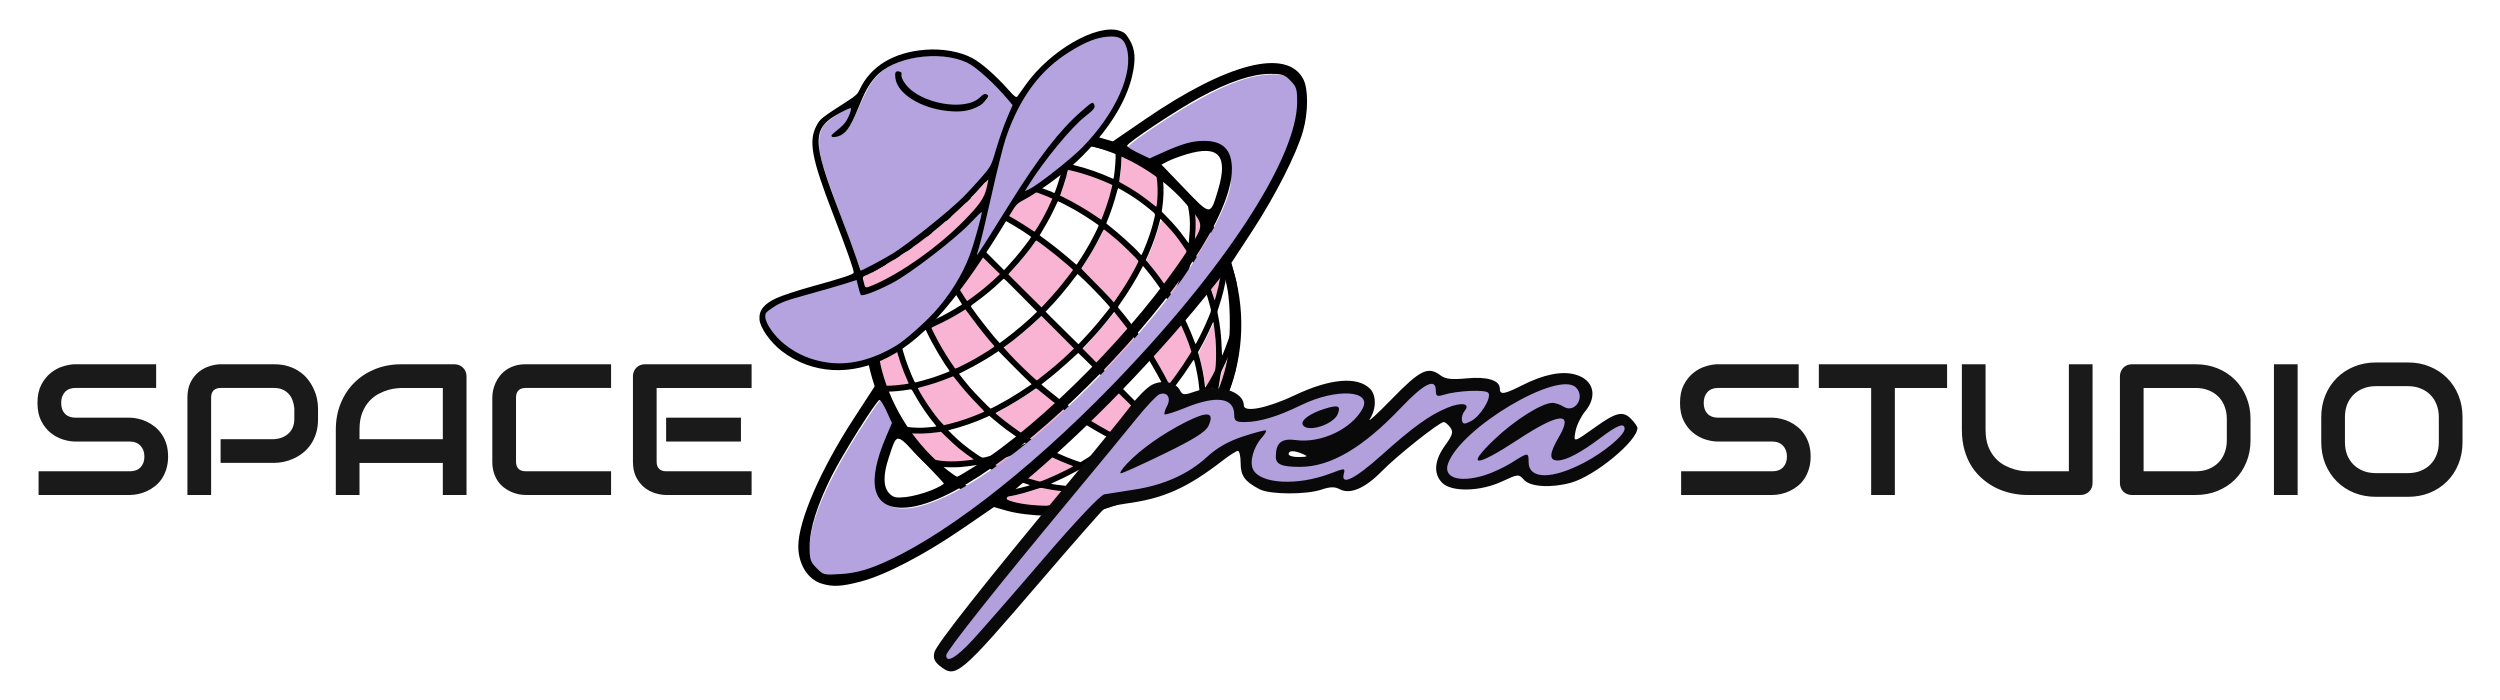 <?xml version="1.0" encoding="UTF-8" standalone="no"?>
<!-- Created with Inkscape (http://www.inkscape.org/) -->

<svg
   version="1.1"
   id="svg1"
   width="250"
   height="70"
   viewBox="0 0 250 70"
   sodipodi:docname="NavigationBar.svg"
   inkscape:version="1.4 (86a8ad7, 2024-10-11)"
   xmlns:inkscape="http://www.inkscape.org/namespaces/inkscape"
   xmlns:sodipodi="http://sodipodi.sourceforge.net/DTD/sodipodi-0.dtd"
   xmlns="http://www.w3.org/2000/svg"
   xmlns:svg="http://www.w3.org/2000/svg">
  <defs
     id="defs1" />
  <sodipodi:namedview
     id="namedview1"
     pagecolor="#ffffff"
     bordercolor="#000000"
     borderopacity="0.25"
     inkscape:showpageshadow="2"
     inkscape:pageopacity="0.0"
     inkscape:pagecheckerboard="0"
     inkscape:deskcolor="#d1d1d1"
     inkscape:zoom="2"
     inkscape:cx="115.25"
     inkscape:cy="35.25"
     inkscape:window-width="1920"
     inkscape:window-height="1009"
     inkscape:window-x="-8"
     inkscape:window-y="-8"
     inkscape:window-maximized="1"
     inkscape:current-layer="g4" />
  <g
     inkscape:groupmode="layer"
     inkscape:label="Image"
     id="g1"
     transform="translate(-68.239)">
    <g
       id="g4"
       transform="translate(33.122,0.707)">
      <g
         id="g3"
         transform="translate(41.761,-5.836)">
        <g
           id="g2"
           transform="matrix(0.538,0,0,0.538,59.484,-89.8)">
          <g
             id="g188"
             transform="matrix(0.637,-0.631,0.673,0.68,-139.432,121.372)">
            <path
               style="fill:#f8b4d2;fill-opacity:1;stroke:#f8b4d2;stroke-width:2.857;stroke-dasharray:none;stroke-opacity:1"
               d="m 334.651,855.534 c -0.128,-0.207 -0.566,-1.888 -0.973,-3.736 -1.55,-7.043 -3.857,-15.423 -6.356,-23.088 -0.78,-2.392 -1.575,-4.916 -1.767,-5.609 l -0.349,-1.26 0.739,-0.19 c 5.611,-1.444 9.857,-2.781 14.442,-4.546 4.028,-1.55 3.455,-1.628 5.177,0.705 6.165,8.351 10.976,16.61 15.666,26.896 0.793,1.738 1.418,3.181 1.39,3.205 -0.175,0.154 -7.865,2.766 -10.984,3.73 -4.696,1.452 -12.5,3.466 -15.991,4.126 -0.671,0.127 -0.789,0.099 -0.995,-0.233 z"
               id="path159"
               transform="scale(0.265)" />
            <path
               style="fill:#f8b4d2;fill-opacity:1;stroke:#f8b4d2;stroke-width:2.857;stroke-dasharray:none;stroke-opacity:1"
               d="m 286.909,860.007 c -4.058,-0.125 -9.912,-0.497 -13.877,-0.881 -4.199,-0.407 -13.814,-1.714 -13.992,-1.903 -0.255,-0.27 2.039,-10.026 4.106,-17.462 0.592,-2.13 2.03,-6.76 3.194,-10.289 1.786,-5.412 2.164,-6.402 2.416,-6.325 0.619,0.19 6.602,0.983 9.402,1.247 1.604,0.151 4.548,0.357 6.541,0.457 1.993,0.1 4.347,0.225 5.231,0.277 l 1.607,0.094 0.115,15.586 c 0.064,8.572 0.168,16.441 0.232,17.487 l 0.116,1.9 -0.424,-0.029 c -0.233,-0.016 -2.334,-0.088 -4.667,-0.16 z"
               id="path161"
               transform="scale(0.265)" />
            <path
               style="fill:#f8b4d2;fill-opacity:1;stroke:#000000;stroke-width:0.177;stroke-opacity:1"
               d="m 230.678,801.675 c -1.417,-1.627 -3.303,-4.165 -3.956,-5.325 l -0.365,-0.648 2.249,-1.094 c 10.85,-5.275 24.865,-9.821 37.001,-12.001 3.535,-0.635 6.263,-1.076 6.629,-1.072 0.194,0.002 -1.17,0.628 -3.031,1.39 -5.097,2.087 -8.718,3.726 -13.402,6.068 -7.428,3.713 -12.032,6.406 -19.099,11.17 -2.333,1.573 -4.332,2.915 -4.441,2.982 -0.117,0.072 -0.766,-0.53 -1.585,-1.47 z"
               id="path155"
               transform="scale(0.265)" />
            <path
               style="fill:#f8b4d2;fill-opacity:1;stroke:#f8b4d2;stroke-width:2.857;stroke-dasharray:none;stroke-opacity:1"
               d="m 178.544,868.563 c -2.712,-1.872 -6.189,-4.5 -8.485,-6.413 -2.885,-2.404 -5.745,-5.121 -5.745,-5.458 5.9e-4,-0.38 2.408,-4.828 4.466,-8.252 3.216,-5.351 8.152,-12.302 11.984,-16.877 1.016,-1.213 1.932,-2.316 2.037,-2.452 0.154,-0.2 0.8,0.244 3.359,2.307 3.195,2.576 5.624,4.393 8.772,6.564 0.943,0.65 1.757,1.251 1.808,1.334 0.051,0.083 -0.485,1.057 -1.192,2.163 -6.09,9.532 -9.856,16.712 -13.733,26.186 -0.507,1.24 -1.013,2.251 -1.124,2.247 -0.111,-0.004 -1.077,-0.611 -2.146,-1.349 z"
               id="path163"
               transform="scale(0.265)" />
            <path
               style="fill:#f8b4d2;fill-opacity:1;stroke:#f8b4d2;stroke-width:2.857;stroke-dasharray:none;stroke-opacity:1"
               d="m 243.245,894.062 c -8.331,-1.705 -15.106,-3.425 -22.401,-5.687 -4.589,-1.423 -5.559,-1.784 -5.686,-2.115 -0.055,-0.144 0.21,-1.792 0.589,-3.662 1.831,-9.031 3.632,-15.814 6.181,-23.287 2.082,-6.103 2.162,-6.288 2.68,-6.215 0.236,0.033 2.14,0.616 4.23,1.295 7.663,2.49 13.944,4.216 20.506,5.636 1.896,0.41 3.521,0.814 3.612,0.896 0.185,0.169 0.106,0.819 -0.947,7.757 -1.289,8.493 -2.478,18.713 -2.766,23.776 -0.066,1.167 -0.2,2.221 -0.297,2.342 -0.269,0.338 -0.753,0.275 -5.701,-0.737 z"
               id="path164"
               transform="scale(0.265)" />
            <path
               style="fill:#f8b4d2;fill-opacity:1;stroke:#f8b4d2;stroke-width:2.857;stroke-dasharray:none;stroke-opacity:1"
               d="m 296.828,895.728 c -0.058,-1.799 -0.155,-9.487 -0.216,-17.085 -0.108,-13.389 -0.101,-13.817 0.219,-13.913 0.182,-0.054 2.239,-0.184 4.573,-0.288 9.449,-0.421 21.056,-1.551 26.364,-2.566 0.764,-0.146 1.73,-0.266 2.145,-0.266 0.628,-2e-5 0.782,0.069 0.912,0.411 0.355,0.934 2.166,13.017 2.827,18.858 0.451,3.986 1.036,10.326 1.185,12.838 l 0.117,1.966 -1.13,0.196 c -1.273,0.221 -9.735,1.282 -13.504,1.694 -4.938,0.539 -13.764,1.091 -22.035,1.379 l -1.352,0.047 z"
               id="path165"
               transform="scale(0.265)" />
            <path
               style="fill:#f8b4d2;fill-opacity:1;stroke:#f8b4d2;stroke-width:2.857;stroke-dasharray:none;stroke-opacity:1"
               d="m 378.326,883.758 c -0.051,-0.174 -0.424,-1.908 -0.827,-3.852 -1.801,-8.68 -4.809,-19.194 -7.781,-27.199 l -0.844,-2.273 1.886,-0.887 c 6.994,-3.291 11.539,-5.538 12.888,-6.372 1.645,-1.018 3.287,-1.894 3.548,-1.894 0.546,0 6.091,9.026 9.449,15.38 2.141,4.051 6.337,13.304 6.716,14.808 0.088,0.349 -0.083,0.508 -1.342,1.249 -5.62,3.308 -12.295,6.634 -19.297,9.617 -4.341,1.849 -4.277,1.829 -4.396,1.425 z"
               id="path166"
               transform="scale(0.265)" />
            <path
               style="fill:#f8b4d2;fill-opacity:1;stroke:#f8b4d2;stroke-width:2.857;stroke-dasharray:none;stroke-opacity:1"
               d="m 416.132,905.406 c -0.043,-0.122 -0.201,-1.255 -0.352,-2.519 -1.033,-8.66 -2.854,-17.408 -5.227,-25.102 -1.088,-3.529 -1.163,-3.893 -0.868,-4.249 0.122,-0.147 0.987,-0.798 1.921,-1.446 3.57,-2.476 7.286,-5.386 10.891,-8.528 1.069,-0.932 2.084,-1.803 2.255,-1.934 0.282,-0.217 0.36,-0.129 0.851,0.953 2.865,6.319 6.185,16.331 7.796,23.513 l 0.568,2.534 -0.47,0.677 c -3.018,4.349 -9.6,10.861 -15.42,15.253 -1.436,1.084 -1.805,1.245 -1.945,0.848 z"
               id="path167"
               transform="scale(0.265)" />
            <path
               style="fill:#f8b4d2;fill-opacity:1;stroke:#f8b4d2;stroke-width:2.857;stroke-dasharray:none;stroke-opacity:1"
               d="m 339.93,932.904 c 0.068,-0.467 0.179,-8.105 0.245,-16.974 0.105,-13.993 0.156,-16.158 0.386,-16.381 0.146,-0.141 1.339,-0.469 2.652,-0.728 9.455,-1.87 17.968,-4.033 26.075,-6.624 3.154,-1.008 5.009,-1.508 5.134,-1.382 0.123,0.123 0.731,4.706 1.132,8.539 0.563,5.383 0.748,9.568 0.777,17.611 0.026,7.216 0.013,7.553 -0.314,7.915 -0.38,0.421 -2.753,1.208 -8.321,2.758 -7.574,2.109 -12.855,3.313 -21.655,4.937 -2.965,0.547 -5.582,1.036 -5.813,1.087 -0.411,0.089 -0.419,0.07 -0.297,-0.757 z"
               id="path168"
               transform="scale(0.265)" />
            <path
               style="fill:#f8b4d2;fill-opacity:1;stroke:#f8b4d2;stroke-width:2.857;stroke-dasharray:none;stroke-opacity:1"
               d="m 283.373,937.081 c -7.085,-0.203 -15.615,-0.86 -25.851,-1.993 l -3.469,-0.384 -0.133,-0.499 c -0.508,-1.9 -0.871,-21.841 -0.529,-29.104 0.112,-2.379 0.261,-4.375 0.332,-4.435 0.071,-0.06 1.733,0.109 3.694,0.375 8.271,1.122 18.044,1.906 28.829,2.312 l 5.701,0.215 v 5.949 c 0,3.272 0.053,10.855 0.117,16.85 l 0.117,10.901 -2.106,-0.029 c -1.158,-0.016 -4.174,-0.088 -6.702,-0.16 z"
               id="path169"
               transform="scale(0.265)" />
            <path
               style="fill:#f8b4d2;fill-opacity:1;stroke:#f8b4d2;stroke-width:2.857;stroke-dasharray:none;stroke-opacity:1"
               d="m 203.735,922.431 c -8.39,-3.166 -15.791,-6.589 -23.069,-10.671 l -3.005,-1.685 0.025,-2.622 c 0.037,-3.915 0.837,-9.842 2.275,-16.852 1.19,-5.8 3.122,-12.86 3.567,-13.03 0.127,-0.049 1.883,0.791 3.903,1.867 5.955,3.171 12.729,6.305 18.568,8.594 1.682,0.659 3.172,1.312 3.31,1.45 0.171,0.171 0.223,0.489 0.164,0.995 -0.048,0.409 -0.242,2.016 -0.431,3.572 -0.894,7.365 -1.224,12.579 -1.397,22.053 -0.076,4.157 -0.171,7.589 -0.211,7.627 -0.04,0.038 -1.704,-0.546 -3.697,-1.298 z"
               id="path170"
               transform="scale(0.265)" />
            <path
               style="fill:#f8b4d2;fill-opacity:1;stroke:#f8b4d2;stroke-width:2.857;stroke-dasharray:none;stroke-opacity:1"
               d="m 174.302,942.713 c -11.193,-8.01 -17.182,-13.756 -22.125,-21.228 l -1.651,-2.496 8.2e-4,-4.516 c 8.6e-4,-4.743 0.169,-8.302 0.636,-13.443 0.286,-3.156 0.678,-5.97 0.856,-6.148 0.054,-0.054 1.451,1.299 3.103,3.007 4.379,4.527 9.707,9.081 14.793,12.643 l 2.153,1.508 0.095,1.257 c 0.052,0.691 0.138,3.245 0.191,5.676 0.131,6.043 0.374,9.42 0.991,13.789 0.488,3.451 1.433,9.029 1.686,9.944 0.136,0.493 -0.045,0.495 -0.727,0.007 z"
               id="path171"
               transform="scale(0.265)" />
            <path
               style="fill:#f8b4d2;fill-opacity:1;stroke:#f8b4d2;stroke-width:2.857;stroke-dasharray:none;stroke-opacity:1"
               d="M 244.184,970.247 C 236.525,968.61 227.969,966.418 222,964.564 l -3,-0.932 -1.347,-5.297 c -1.486,-5.84 -3.631,-18.022 -4.188,-23.782 l -0.358,-3.697 1.197,0.264 c 0.658,0.145 4.684,1.156 8.947,2.247 4.263,1.09 11.688,2.727 16.5,3.637 4.812,0.91 8.902,1.788 9.089,1.95 0.186,0.163 0.708,3.558 1.16,7.546 0.452,3.987 1.48,11.183 2.286,15.991 0.806,4.807 1.465,8.914 1.465,9.125 0,0.593 -1.157,0.428 -9.566,-1.369 z"
               id="path172"
               transform="scale(0.265)" />
            <path
               style="fill:#f8b4d2;fill-opacity:1;stroke:#f8b4d2;stroke-width:2.857;stroke-dasharray:none;stroke-opacity:1"
               d="m 297.458,975.042 c -0.114,-0.115 -0.208,-7.574 -0.208,-16.576 v -16.367 l 5.875,-0.297 c 5.969,-0.302 23.717,-1.64 28.5,-2.15 2.567,-0.273 2.625,-0.251 2.625,1.025 0,3.983 -4.199,31.108 -4.944,31.932 -0.841,0.931 -31.046,3.239 -31.849,2.433 z"
               id="path173"
               transform="scale(0.265)" />
            <path
               style="fill:#f8b4d2;fill-opacity:1;stroke:#f8b4d2;stroke-width:2.857;stroke-dasharray:none;stroke-opacity:1"
               d="m 376.25,960.734 c 0,-0.12 0.669,-3.54 1.486,-7.601 0.817,-4.061 1.836,-10.308 2.264,-13.883 0.428,-3.575 0.9,-7.468 1.049,-8.65 0.221,-1.759 0.514,-2.24 1.611,-2.642 7.684,-2.818 14.627,-5.81 21.04,-9.066 4.235,-2.15 7.762,-3.847 7.838,-3.77 0.076,0.076 -0.056,3.773 -0.294,8.215 -0.398,7.426 -1.931,18.118 -3.001,20.933 -0.537,1.411 -5.62,4.486 -15.242,9.219 -6.975,3.431 -16.75,7.659 -16.75,7.244 z"
               id="path174"
               transform="scale(0.265)" />
            <path
               style="fill:#f8b4d2;fill-opacity:1;stroke:#f8b4d2;stroke-width:2.857;stroke-dasharray:none;stroke-opacity:1"
               d="m 401.545,976.875 c 4.137,-8.158 6.814,-14.657 9.421,-22.875 l 1.825,-5.75 3.104,-2.228 c 5.779,-4.148 10.588,-8.216 15.058,-12.737 l 4.454,-4.505 -0.342,2.735 c -0.993,7.929 -4.037,19.628 -7.319,28.123 -1.843,4.77 -2.341,5.573 -4.985,8.02 -4.127,3.821 -10.636,8.424 -17.948,12.691 -3.441,2.008 -6.397,3.651 -6.569,3.651 -0.172,0 1.313,-3.206 3.3,-7.125 z"
               id="path175"
               transform="scale(0.265)" />
            <path
               style="fill:#f8b4d2;fill-opacity:1;stroke:#f8b4d2;stroke-width:2.857;stroke-dasharray:none;stroke-opacity:1"
               d="m 326.259,1004.125 c 0.005,-0.206 0.761,-2.737 1.679,-5.625 0.919,-2.888 2.638,-8.889 3.82,-13.338 l 2.15,-8.088 4.545,-0.815 c 6.653,-1.194 19.218,-4.135 24.715,-5.785 2.632,-0.79 4.857,-1.364 4.946,-1.275 0.268,0.268 -3.856,11.705 -6.232,17.284 -2.058,4.831 -5.014,10.922 -6.008,12.378 -0.496,0.727 -9.166,2.656 -19.726,4.389 -8.04,1.319 -9.904,1.484 -9.89,0.875 z"
               id="path176"
               transform="scale(0.265)" />
            <path
               style="fill:#f8b4d2;fill-opacity:1;stroke:#f8b4d2;stroke-width:2.857;stroke-dasharray:none;stroke-opacity:1"
               d="m 274.298,1005.959 c -3.357,-0.257 -5.353,-0.631 -5.629,-1.054 -1.16,-1.779 -8.307,-26.184 -7.813,-26.678 0.101,-0.101 3.099,0.14 6.663,0.535 3.564,0.395 10.08,0.849 14.48,1.009 4.4,0.16 8.506,0.394 9.125,0.52 l 1.125,0.228 V 993.51 1006.5 l -6.375,-0.071 c -3.506,-0.039 -8.716,-0.251 -11.577,-0.47 z"
               id="path177"
               transform="scale(0.265)" />
            <path
               style="fill:#f8b4d2;fill-opacity:1;stroke:#f8b4d2;stroke-width:2.857;stroke-dasharray:none;stroke-opacity:1"
               d="m 220.5,996.241 c -5.648,-1.712 -15.023,-5.003 -18.404,-6.459 -2.408,-1.037 -5.363,-5.506 -10.762,-16.282 -3.527,-7.039 -8.386,-18.864 -7.936,-19.314 0.1,-0.1 1.402,0.475 2.893,1.279 4.102,2.213 15.997,7.411 22.442,9.807 l 5.732,2.131 2.331,6.923 c 2.672,7.935 4.487,12.562 7.405,18.877 1.132,2.45 2,4.51 1.929,4.579 -0.071,0.069 -2.604,-0.625 -5.629,-1.542 z"
               id="path178"
               transform="scale(0.265)" />
            <path
               style="fill:#f8b4d2;fill-opacity:1;stroke:#f8b4d2;stroke-width:2.857;stroke-dasharray:none;stroke-opacity:1"
               d="m 211.093,1015.256 c -6.447,-2.623 -15.143,-6.869 -20.396,-9.959 -4.02,-2.365 -7.309,-5.715 -13.547,-13.797 -3.738,-4.843 -9.601,-13.965 -9.221,-14.345 0.14,-0.14 1.675,0.754 3.413,1.986 4.41,3.127 13.088,8.041 19.736,11.177 5.151,2.43 5.793,2.889 7.735,5.541 4.154,5.672 8.24,10.473 13.63,16.016 3.008,3.094 5.152,5.615 4.764,5.603 -0.388,-0.012 -3.139,-1.012 -6.113,-2.222 z"
               id="path180"
               transform="scale(0.265)" />
            <path
               style="fill:#f8b4d2;fill-opacity:1;stroke:#f8b4d2;stroke-width:2.857;stroke-dasharray:none;stroke-opacity:1"
               d="m 268.25,1029.638 c -0.963,-0.111 -4.675,-0.627 -8.25,-1.146 l -6.5,-0.944 -1.891,-2.149 c -4.689,-5.329 -8.296,-9.918 -11.445,-14.56 -1.872,-2.759 -3.35,-5.068 -3.284,-5.129 0.066,-0.062 3.157,0.43 6.869,1.093 3.712,0.663 9.895,1.659 13.738,2.214 3.843,0.555 7.148,1.172 7.344,1.371 0.196,0.199 1.126,2.162 2.067,4.362 0.941,2.2 2.982,6.531 4.535,9.625 l 2.824,5.625 -2.129,-0.08 c -1.171,-0.044 -2.917,-0.171 -3.879,-0.282 z"
               id="path182"
               transform="scale(0.265)" />
            <path
               style="fill:#f8b4d2;fill-opacity:1;stroke:#f8b4d2;stroke-width:2.857;stroke-dasharray:none;stroke-opacity:1"
               d="m 297.75,1021.386 v -9.765 l 6.875,-0.326 c 3.781,-0.179 8.281,-0.458 10,-0.619 2.5,-0.234 3.125,-0.151 3.125,0.416 0,0.793 -8.006,17.159 -9.073,18.547 -0.543,0.706 -1.733,0.953 -5.805,1.2 l -5.122,0.312 z"
               id="path183"
               transform="scale(0.265)" />
            <path
               style="fill:#f8b4d2;fill-opacity:1;stroke:#f8b4d2;stroke-width:2.857;stroke-dasharray:none;stroke-opacity:1"
               d="m 345.314,1024.076 c 0.377,-0.508 2.314,-3.077 4.304,-5.707 1.99,-2.631 4.853,-6.771 6.362,-9.201 1.509,-2.43 2.918,-4.694 3.132,-5.033 0.214,-0.339 3.088,-1.387 6.388,-2.33 3.3,-0.943 8.644,-2.616 11.875,-3.717 3.231,-1.101 5.875,-1.849 5.875,-1.661 0,0.188 -2.211,2.925 -4.913,6.083 -7.212,8.429 -17.368,17.85 -20.579,19.091 -1.441,0.557 -12.036,3.392 -12.694,3.397 -0.24,0 -0.127,-0.413 0.25,-0.921 z"
               id="path184"
               transform="scale(0.265)" />
            <path
               style="fill:#f8b4d2;fill-opacity:1;stroke:#f8b4d2;stroke-width:2.857;stroke-dasharray:none;stroke-opacity:1"
               d="m 331.721,1042.859 c 14.202,-6.939 16.49,-8.233 24.926,-14.105 1.993,-1.387 3.958,-2.691 4.365,-2.896 0.408,-0.206 2.357,-0.925 4.331,-1.597 6.006,-2.047 11.896,-4.312 17.264,-6.639 1.493,-0.647 2.747,-1.145 2.786,-1.105 0.128,0.128 -5.144,3.982 -8.751,6.397 -11.02,7.378 -22.415,12.977 -34.929,17.162 -3.831,1.281 -8.779,2.754 -9.993,2.974 l -0.619,0.112 z"
               id="path185"
               transform="scale(0.265)" />
            <path
               style="fill:#f8b4d2;fill-opacity:1;stroke:#f8b4d2;stroke-width:2.857;stroke-dasharray:none;stroke-opacity:1"
               d="m 302.553,1046.79 c 0,-0.045 0.615,-0.821 1.367,-1.724 1.546,-1.857 4.56,-5.848 6.146,-8.14 0.748,-1.081 1.217,-1.587 1.592,-1.715 0.292,-0.1 2.36,-0.382 4.596,-0.626 2.236,-0.244 5.92,-0.682 8.187,-0.973 5.012,-0.643 4.779,-0.635 4.351,-0.161 -0.53,0.585 -4.218,3.347 -6.53,4.89 -2.868,1.914 -5.491,3.402 -8.66,4.916 -4.252,2.031 -5.818,2.588 -9.167,3.264 -1.94,0.391 -1.881,0.383 -1.881,0.27 z"
               id="path186"
               transform="scale(0.265)" />
            <path
               style="fill:#f8b4d2;fill-opacity:1;stroke:#f8b4d2;stroke-width:2.857;stroke-dasharray:none;stroke-opacity:1"
               d="m 290.97,1044.547 c -1.878,-1.939 -4.082,-4.559 -6.007,-7.141 -1.143,-1.533 -1.16,-1.571 -0.76,-1.727 0.414,-0.161 6.576,-0.029 7.771,0.167 l 0.646,0.106 0.117,2.322 c 0.064,1.277 0.092,3.623 0.061,5.212 l -0.056,2.89 z"
               id="path187"
               transform="scale(0.265)" />
            <path
               style="fill:#f8b4d2;fill-opacity:1;stroke:#f8b4d2;stroke-width:2.857;stroke-dasharray:none;stroke-opacity:1"
               d="m 258.312,1038.539 c -2.417,-1.065 -8.216,-3.945 -11.125,-5.525 -2.171,-1.18 -5.101,-2.965 -5.012,-3.054 0.012,-0.012 0.808,0.144 1.767,0.348 0.96,0.204 2.997,0.628 4.526,0.943 1.875,0.386 2.822,0.608 2.906,0.68 0.069,0.059 0.603,0.543 1.188,1.075 2.406,2.191 3.98,3.577 5.321,4.684 0.908,0.75 1.366,1.188 1.234,1.181 -0.03,0 -0.392,-0.152 -0.805,-0.333 z"
               id="path188"
               transform="scale(0.265)" />
            <path
               style="fill:#f8b4d2;fill-opacity:1;stroke:#000000;stroke-width:0.177;stroke-opacity:1"
               d="m 261.63,816.986 c -6.496,-1.683 -13.877,-4.119 -13.877,-4.58 0,-0.764 7.323,-8.517 11.932,-12.633 5.876,-5.247 11.545,-9.317 18.046,-12.956 2.761,-1.546 6.231,-3.256 6.354,-3.133 0.049,0.049 -0.518,0.917 -1.26,1.928 -5.752,7.832 -10.789,16.927 -15.901,28.709 -1.264,2.914 -1.512,3.364 -1.873,3.401 -0.229,0.023 -1.768,-0.308 -3.421,-0.736 z"
               id="path156"
               transform="scale(0.265)" />
            <path
               style="fill:#f8b4d2;fill-opacity:1;stroke:#000000;stroke-width:0.177;stroke-opacity:1"
               d="m 296.189,803.661 c -3.2e-4,-9.401 -0.045,-18.366 -0.1,-19.921 l -0.1,-2.828 0.837,0.884 c 3.08,3.253 8.609,11.03 12.192,17.147 2.676,4.569 8.003,15.499 9.192,18.861 l 0.231,0.653 -0.917,0.185 c -2.794,0.564 -10.896,1.469 -15.854,1.769 -1.701,0.103 -3.631,0.223 -4.287,0.266 l -1.193,0.078 z"
               id="path157"
               transform="scale(0.265)" />
            <path
               style="fill:#f8b4d2;fill-opacity:1;stroke:#000000;stroke-width:0.177;stroke-opacity:1"
               d="m 343.202,807.295 c -4,-4.664 -10.721,-11.093 -16.123,-15.424 -0.849,-0.681 -1.477,-1.26 -1.396,-1.287 0.565,-0.189 12.205,5.981 17.53,9.291 2.621,1.63 8.449,5.493 8.562,5.676 0.148,0.24 -5.842,4.085 -6.363,4.085 -0.11,0 -1.103,-1.054 -2.208,-2.342 z"
               id="path158"
               transform="scale(0.265)" />
            <path
               style="fill:#f8b4d2;fill-opacity:1;stroke:#000000;stroke-width:0.177;stroke-opacity:1"
               d="m 387.109,832.839 c -0.786,-0.948 -2.248,-2.718 -3.25,-3.933 -3.099,-3.76 -5.455,-6.312 -9.301,-10.076 -4.81,-4.708 -8.696,-8.255 -11.99,-10.946 -1.458,-1.191 -2.725,-2.27 -2.816,-2.397 -0.117,-0.164 0.12,-0.556 0.819,-1.355 1.248,-1.426 2.805,-3.601 3.611,-5.042 0.344,-0.616 0.684,-1.119 0.756,-1.119 0.23,0 5.271,2.931 8.222,4.78 8.848,5.545 16.546,11.712 24.896,19.946 1.434,1.414 2.607,2.618 2.607,2.674 0,0.438 -11.442,9.193 -12.014,9.193 -0.062,0 -0.755,-0.776 -1.541,-1.724 z"
               id="path160"
               transform="scale(0.265)" />
            <path
               style="fill:#f8b4d2;fill-opacity:1;stroke:#000000;stroke-width:0.177;stroke-opacity:1"
               d="m 218.584,845.499 c -5.019,-2.222 -13.006,-6.282 -14.387,-7.314 -0.315,-0.235 -0.247,-0.359 1.229,-2.245 5.316,-6.794 8.829,-10.616 15.722,-17.103 4.483,-4.219 6.66,-6.166 9.068,-8.113 l 1.82,-1.471 2.158,1.408 c 1.187,0.774 2.901,1.829 3.81,2.343 0.909,0.514 1.692,1.038 1.74,1.165 0.049,0.127 -0.544,1.128 -1.317,2.224 -6.338,8.995 -9.874,15.201 -15.919,27.936 -0.6,1.265 -1.172,2.248 -1.303,2.24 -0.128,-0.008 -1.307,-0.49 -2.62,-1.071 z"
               id="path162"
               transform="scale(0.265)" />
            <path
               style="fill:#000000"
               d="M 74.89,278.362 C 68.007,277.877 61.601,275.827 55.989,272.312 46.521,266.383 40.286,256.937 38.88,246.388 c -0.399,-2.994 -0.373,-6.73 0.068,-9.675 2.067,-13.81 12.539,-25.487 26.644,-29.708 4.41,-1.32 8.251,-1.843 12.904,-1.759 2.068,0.038 3.313,0.136 5.201,0.41 14.514,2.11 26.553,11.715 31.116,24.826 1.232,3.542 1.806,6.768 1.883,10.592 0.056,2.783 -0.111,4.823 -0.604,7.382 -0.395,2.045 -1.224,4.81 -1.972,6.574 -0.149,0.352 -0.272,0.687 -0.272,0.744 0,0.057 -0.057,0.182 -0.128,0.277 -0.07,0.096 -0.2,0.336 -0.289,0.535 -0.517,1.153 -1.584,3.065 -2.436,4.362 -4.782,7.281 -12.165,12.828 -20.669,15.526 -3.012,0.956 -5.601,1.484 -8.821,1.799 -1.211,0.119 -5.386,0.173 -6.615,0.087 z m 0.413,-2.006 c -0.297,-0.356 -0.838,-1.067 -1.201,-1.581 -0.636,-0.901 -0.669,-0.935 -0.9,-0.935 -0.345,0 -2.128,-0.178 -3.341,-0.333 -0.572,-0.073 -1.074,-0.122 -1.115,-0.109 -0.106,0.033 1.334,1.095 2.316,1.708 0.802,0.501 2.2,1.207 2.958,1.494 0.347,0.131 1.751,0.458 1.803,0.419 0.012,-0.009 -0.222,-0.307 -0.519,-0.663 z m 7.177,-0.06 c 1.218,-0.548 2.179,-1.091 3.18,-1.796 0.956,-0.673 1.678,-1.27 1.482,-1.225 -0.277,0.064 -2.752,0.37 -3.745,0.464 -0.817,0.077 -1.033,0.119 -1.106,0.213 -0.05,0.065 -0.339,0.471 -0.643,0.904 -0.304,0.433 -0.806,1.091 -1.117,1.462 -0.311,0.371 -0.565,0.686 -0.565,0.698 0,0.013 0.352,-0.048 0.781,-0.135 0.603,-0.122 0.998,-0.256 1.733,-0.587 z m -5,-1.577 -0.046,-0.663 -0.571,-0.042 c -0.835,-0.061 -1.797,-0.052 -1.797,0.017 0,0.16 1.46,1.961 2.095,2.583 l 0.321,0.314 0.022,-0.773 c 0.012,-0.425 0.002,-1.072 -0.024,-1.437 z m 2.132,0.827 c 0.545,-0.669 1.217,-1.576 1.185,-1.6 -0.014,-0.01 -0.483,-0.002 -1.041,0.02 l -1.015,0.039 -0.016,1.279 -0.016,1.279 0.251,-0.262 c 0.138,-0.144 0.431,-0.484 0.651,-0.754 z m -10.811,0.668 c -2.478,-1.016 -5.167,-2.493 -7.347,-4.034 -0.714,-0.505 -0.924,-0.617 -1.435,-0.769 -1.709,-0.506 -4.127,-1.394 -5.709,-2.097 -0.932,-0.414 -1.225,-0.534 -1.225,-0.503 0,0.013 0.354,0.29 0.788,0.615 3.995,3.001 8.478,5.187 13.282,6.477 2.042,0.548 2.383,0.613 1.647,0.311 z m 19.812,-0.434 c 4.664,-1.318 8.949,-3.441 12.828,-6.354 0.433,-0.326 0.777,-0.602 0.764,-0.614 -0.013,-0.012 -0.489,0.186 -1.057,0.442 -1.169,0.526 -3.498,1.413 -4.792,1.827 -0.831,0.265 -0.908,0.306 -1.855,0.983 -1.941,1.387 -3.615,2.363 -5.815,3.389 -0.807,0.376 -1.436,0.684 -1.399,0.684 0.037,0 0.634,-0.16 1.327,-0.356 z m -20.337,-1.201 c -0.212,-0.169 -0.7,-0.594 -1.085,-0.944 l -0.7,-0.637 -1.155,-0.238 c -0.635,-0.131 -1.202,-0.252 -1.26,-0.268 -0.191,-0.056 0.233,0.219 1.085,0.705 0.833,0.475 3.296,1.688 3.43,1.689 0.038,3.2e-4 -0.103,-0.138 -0.315,-0.307 z m 20.33,-0.334 c 1.373,-0.663 3.529,-1.863 3.412,-1.899 -0.036,-0.011 -0.313,0.038 -0.616,0.111 -0.302,0.072 -0.865,0.194 -1.25,0.271 l -0.7,0.14 -0.77,0.703 c -0.424,0.386 -0.943,0.841 -1.154,1.011 -0.211,0.17 -0.356,0.308 -0.321,0.308 0.034,0 0.664,-0.29 1.399,-0.645 z m -11.176,-4.029 -0.018,-2.64 -1.715,-0.048 c -0.943,-0.027 -2.251,-0.089 -2.905,-0.139 -0.655,-0.05 -1.204,-0.079 -1.221,-0.065 -0.096,0.08 1.384,3.208 2.189,4.628 l 0.473,0.834 0.715,0.021 c 0.393,0.012 1.117,0.028 1.608,0.035 l 0.893,0.014 z m 3.809,2.532 0.397,-0.038 0.63,-1.156 c 0.859,-1.576 2.053,-4.152 1.964,-4.235 -0.017,-0.016 -0.597,0.012 -1.289,0.063 -0.692,0.051 -1.929,0.112 -2.748,0.137 -0.82,0.025 -1.504,0.066 -1.52,0.092 -0.017,0.025 -0.01,1.22 0.014,2.655 l 0.044,2.609 1.056,-0.044 c 0.581,-0.024 1.235,-0.061 1.453,-0.082 z m -8.552,-0.125 c 0,-0.02 -0.248,-0.515 -0.552,-1.099 -0.6,-1.154 -1.147,-2.33 -1.652,-3.554 -0.177,-0.43 -0.329,-0.788 -0.337,-0.796 -0.008,-0.008 -0.424,-0.062 -0.925,-0.121 -1.43,-0.168 -4.153,-0.602 -5.495,-0.877 -0.674,-0.138 -1.236,-0.243 -1.249,-0.233 -0.041,0.029 0.706,1.187 1.392,2.158 0.922,1.306 1.907,2.503 2.87,3.492 l 0.334,0.343 1.249,0.197 c 0.687,0.108 1.769,0.255 2.404,0.327 1.849,0.208 1.96,0.217 1.96,0.164 z m 12.091,-0.194 c 0.762,-0.091 1.966,-0.259 2.676,-0.374 1.166,-0.189 1.313,-0.227 1.523,-0.4 0.299,-0.246 1.33,-1.41 1.959,-2.21 0.97,-1.235 2.46,-3.444 2.377,-3.523 -0.022,-0.021 -0.553,0.068 -1.18,0.198 -1.657,0.343 -3.173,0.599 -4.917,0.83 -0.845,0.112 -1.543,0.21 -1.549,0.218 -0.007,0.008 -0.254,0.585 -0.549,1.284 -0.558,1.319 -1.343,2.956 -1.759,3.669 -0.132,0.227 -0.241,0.426 -0.241,0.443 0,0.054 0.248,0.034 1.66,-0.134 z M 64.868,271.32 c -0.071,-0.087 -0.415,-0.507 -0.765,-0.935 -1.002,-1.224 -2.274,-3.072 -3.117,-4.528 l -0.183,-0.316 -1.077,-0.289 c -1.343,-0.36 -3.455,-1.017 -4.63,-1.44 -0.491,-0.177 -0.893,-0.302 -0.893,-0.277 0,0.068 1.188,1.526 1.87,2.295 1.321,1.489 3.004,3.086 4.482,4.253 0.491,0.388 0.658,0.478 1.12,0.607 0.883,0.246 3.052,0.778 3.191,0.783 0.124,0.005 0.124,-1.1e-4 0,-0.153 z m 27.531,-0.297 c 2.563,-0.661 2.465,-0.622 3.37,-1.356 1.012,-0.821 2.706,-2.439 3.668,-3.503 0.815,-0.901 2.324,-2.755 2.277,-2.799 -0.016,-0.015 -0.356,0.095 -0.755,0.245 -1.445,0.543 -3.66,1.246 -5.248,1.666 l -0.671,0.178 -0.511,0.863 c -0.9,1.521 -2.183,3.335 -3.157,4.463 -0.375,0.434 -0.458,0.565 -0.357,0.565 0.072,0 0.695,-0.145 1.384,-0.323 z m -35.123,-2.286 c -1.827,-1.769 -3.684,-3.933 -4.898,-5.708 -0.231,-0.338 -0.277,-0.366 -1.603,-0.992 -2.441,-1.151 -4.187,-2.157 -6.02,-3.469 -0.404,-0.289 -0.744,-0.517 -0.756,-0.507 -0.056,0.052 1.247,2.16 2.009,3.249 0.955,1.367 2.568,3.325 3.295,4.001 0.625,0.582 3.625,2.174 5.884,3.123 0.665,0.279 2.867,1.135 2.93,1.139 0.014,8.6e-4 -0.364,-0.376 -0.84,-0.837 z m 42.256,-0.06 c 2.621,-1.075 5.78,-2.716 6.478,-3.365 0.727,-0.676 2.127,-2.372 3.196,-3.87 0.778,-1.091 1.981,-3.019 1.981,-3.175 0,-0.017 -0.33,0.203 -0.734,0.488 -1.668,1.177 -3.648,2.309 -5.881,3.363 -0.735,0.347 -0.783,0.383 -1.05,0.777 -1.169,1.726 -2.803,3.662 -4.61,5.459 -0.623,0.62 -0.86,0.895 -0.743,0.861 0.095,-0.028 0.708,-0.27 1.363,-0.538 z M 77.445,265.52 c 0,-0.499 -0.021,-2.102 -0.046,-3.562 l -0.046,-2.654 -2.001,-0.08 c -1.101,-0.044 -2.49,-0.123 -3.087,-0.176 -1.293,-0.115 -2.899,-0.285 -3.168,-0.335 -0.263,-0.049 -0.259,-0.009 0.154,1.579 0.562,2.165 1.643,5.59 1.819,5.762 0.112,0.109 3.655,0.338 5.623,0.364 l 0.753,0.01 z m 4.585,0.772 c 0.578,-0.034 1.424,-0.096 1.881,-0.138 l 0.831,-0.075 0.097,-0.218 c 0.359,-0.804 1.532,-4.724 1.976,-6.6 l 0.136,-0.574 -0.15,1.2e-4 c -0.083,7e-5 -0.638,0.058 -1.235,0.129 -1.859,0.221 -5.248,0.456 -6.633,0.46 l -0.298,9.1e-4 v 3.531 c 0,1.942 0.024,3.554 0.052,3.581 0.055,0.052 1.549,0.008 3.343,-0.098 z m -12.356,-0.363 c 0,-0.022 -0.156,-0.501 -0.347,-1.066 -0.565,-1.673 -1.302,-4.272 -1.652,-5.831 -0.067,-0.298 -0.143,-0.541 -0.17,-0.541 -0.027,0 -0.487,-0.075 -1.022,-0.168 -2.296,-0.395 -5.381,-1.104 -7.264,-1.67 -0.495,-0.149 -0.912,-0.259 -0.927,-0.245 -0.041,0.038 0.616,1.987 1.011,3.001 0.667,1.714 1.371,3.277 2.036,4.517 l 0.346,0.647 0.442,0.103 c 1.772,0.415 4.812,0.945 6.987,1.219 0.25,0.032 0.479,0.061 0.508,0.065 0.029,0.004 0.052,-0.01 0.052,-0.031 z m 18.796,-0.33 c 1.555,-0.238 3.621,-0.63 4.9,-0.931 l 0.77,-0.181 0.26,-0.456 c 0.746,-1.309 1.734,-3.573 2.504,-5.737 0.506,-1.422 0.692,-2.033 0.617,-2.033 -0.016,0 -0.311,0.09 -0.655,0.199 -1.935,0.617 -4.303,1.198 -6.784,1.667 l -1.819,0.343 -0.095,0.388 c -0.624,2.536 -1.362,5.122 -1.831,6.418 -0.117,0.322 -0.212,0.598 -0.212,0.613 0,0.045 0.808,-0.054 2.345,-0.289 z m -28.457,-1.503 c 0,-0.019 -0.169,-0.381 -0.375,-0.804 -0.889,-1.822 -1.775,-4.062 -2.419,-6.112 l -0.401,-1.277 -0.971,-0.348 c -2.175,-0.779 -5.125,-2.071 -6.773,-2.964 -0.337,-0.183 -0.642,-0.333 -0.676,-0.333 -0.084,0 0.331,1.234 0.85,2.525 0.959,2.387 1.967,4.321 3.544,6.8 0.086,0.135 0.354,0.269 1.163,0.584 1.517,0.59 3.031,1.109 4.552,1.56 1.313,0.389 1.505,0.436 1.505,0.368 z m 37.72,-0.615 c 1.585,-0.496 3.647,-1.243 4.777,-1.731 0.527,-0.228 0.531,-0.231 0.919,-0.843 1.221,-1.922 2.382,-4.224 3.222,-6.386 0.454,-1.168 0.921,-2.588 0.869,-2.637 -0.021,-0.019 -0.236,0.082 -0.478,0.226 -1.849,1.094 -5.468,2.757 -7.585,3.486 l -0.424,0.146 -0.305,0.997 c -0.636,2.082 -1.609,4.586 -2.498,6.43 -0.206,0.427 -0.374,0.788 -0.374,0.804 0,0.078 0.361,-0.017 1.878,-0.491 z m -47.215,-3.361 c -0.912,-1.542 -1.971,-3.772 -2.674,-5.632 -0.38,-1.006 -0.886,-2.542 -0.962,-2.924 -0.036,-0.182 -0.123,-0.277 -0.429,-0.472 -0.826,-0.527 -2.47,-1.699 -3.136,-2.235 -0.948,-0.763 -2.206,-1.957 -2.794,-2.653 -0.266,-0.315 -0.493,-0.564 -0.504,-0.553 -0.087,0.081 0.435,2.979 0.787,4.376 0.433,1.717 1.485,4.758 1.803,5.213 0.303,0.433 2.555,2.236 3.927,3.144 1.208,0.799 4.276,2.516 4.358,2.439 0.014,-0.013 -0.155,-0.33 -0.377,-0.703 z m 55.392,0.033 c 2.298,-1.204 4.452,-2.658 6.087,-4.107 0.668,-0.593 0.664,-0.586 1.242,-2.069 0.762,-1.957 1.348,-4.022 1.724,-6.081 0.215,-1.18 0.383,-2.389 0.337,-2.432 -0.015,-0.014 -0.245,0.232 -0.512,0.547 -1.078,1.274 -2.923,2.904 -4.764,4.207 l -0.888,0.629 -0.305,1.037 c -0.767,2.61 -1.893,5.274 -3.285,7.769 -0.287,0.514 -0.509,0.935 -0.494,0.935 0.015,0 0.401,-0.196 0.858,-0.435 z m -28.536,-5.134 c 0,-1.688 -0.021,-3.691 -0.046,-4.451 l -0.046,-1.382 -0.777,-0.035 c -0.427,-0.019 -1.564,-0.066 -2.527,-0.104 -1.818,-0.071 -4.12,-0.252 -5.749,-0.453 -0.52,-0.064 -0.955,-0.1 -0.968,-0.08 -0.037,0.061 0.295,2.97 0.487,4.267 0.3,2.026 0.774,4.581 0.866,4.673 0.069,0.069 2.523,0.353 4.138,0.48 1.292,0.101 4.455,0.222 4.568,0.175 0.029,-0.012 0.052,-1.403 0.052,-3.091 z m 4.235,3.01 c 1.432,-0.088 3.063,-0.239 4.444,-0.412 l 1.154,-0.145 0.088,-0.372 c 0.381,-1.612 0.899,-5.092 1.242,-8.344 l 0.034,-0.32 -0.33,0.041 c -2.745,0.337 -5.399,0.55 -7.506,0.602 -0.789,0.019 -1.6,0.051 -1.803,0.07 l -0.368,0.035 4.2e-4,3.915 c 2.3e-4,2.153 0.021,4.158 0.045,4.456 l 0.045,0.541 0.952,-10e-4 c 0.524,-5.6e-4 1.425,-0.03 2.002,-0.065 z m -14.345,-0.901 c -0.021,-0.063 -0.179,-0.897 -0.35,-1.853 -0.359,-2.008 -0.615,-3.839 -0.784,-5.608 -0.065,-0.685 -0.153,-1.279 -0.195,-1.32 -0.042,-0.04 -0.328,-0.11 -0.637,-0.154 -1.937,-0.277 -5.719,-1.106 -7.797,-1.709 -0.63,-0.183 -1.162,-0.318 -1.182,-0.299 -0.108,0.102 0.418,3.878 0.796,5.704 0.212,1.024 0.716,3.123 0.751,3.124 0.006,1.1e-4 0.437,0.134 0.957,0.298 1.899,0.598 4.151,1.159 6.58,1.638 1.646,0.325 1.919,0.351 1.861,0.179 z m 22.485,-0.086 c 1.169,-0.213 3.417,-0.724 4.636,-1.053 0.926,-0.25 3.441,-1.026 3.538,-1.091 0.084,-0.056 0.424,-1.373 0.725,-2.804 0.363,-1.723 0.698,-3.963 0.821,-5.494 l 0.046,-0.574 -0.203,0.063 c -2.557,0.794 -5.829,1.559 -8.568,2.002 -0.918,0.148 -0.98,0.177 -0.98,0.461 0,0.359 -0.26,2.677 -0.46,4.1 -0.173,1.23 -0.691,4.24 -0.771,4.477 -0.05,0.148 -0.076,0.149 1.215,-0.086 z m -33.337,-2.665 c -0.103,-0.251 -0.745,-3.417 -0.909,-4.481 -0.173,-1.121 -0.334,-2.478 -0.429,-3.617 l -0.047,-0.567 -0.71,-0.246 c -2.426,-0.842 -5.078,-2.035 -7.203,-3.24 l -0.263,-0.149 v 1.175 c 0,1.764 0.246,3.925 0.671,5.889 0.327,1.515 0.256,1.384 0.974,1.792 2.13,1.209 4.359,2.249 6.86,3.202 1,0.381 1.123,0.409 1.055,0.242 z m 44.079,-0.42 c 2.207,-0.881 4.682,-2.099 6.615,-3.255 1.058,-0.633 0.949,-0.462 1.235,-1.922 0.417,-2.12 0.533,-3.15 0.581,-5.167 l 0.042,-1.724 -0.902,0.505 c -1.809,1.012 -3.746,1.897 -6.013,2.746 l -1.26,0.472 -0.085,0.977 c -0.202,2.325 -0.67,5.187 -1.179,7.207 -0.106,0.42 -0.123,0.559 -0.068,0.559 0.019,0 0.483,-0.179 1.033,-0.399 z M 46.33,249.389 c -0.127,-0.474 -0.46,-2.524 -0.561,-3.461 -0.063,-0.577 -0.133,-1.855 -0.155,-2.839 l -0.041,-1.789 -0.497,-0.338 c -1.49,-1.012 -3.592,-2.843 -4.452,-3.879 -0.258,-0.311 -0.388,-0.422 -0.423,-0.361 -0.158,0.278 -0.414,3.48 -0.416,5.208 l -0.001,1.184 0.382,0.606 c 1.06,1.681 2.628,3.282 4.775,4.877 1.473,1.094 1.472,1.094 1.391,0.791 z m 65.287,-1.894 c 1.273,-1.07 2.429,-2.343 3.24,-3.568 0.746,-1.127 0.697,-0.909 0.647,-2.853 -0.046,-1.803 -0.273,-4.302 -0.389,-4.293 -0.024,0.002 -0.232,0.227 -0.463,0.501 -0.832,0.985 -2.316,2.294 -3.802,3.354 l -0.651,0.465 -0.023,1.856 c -0.024,1.889 -0.126,3.102 -0.399,4.742 -0.078,0.469 -0.16,0.984 -0.182,1.144 l -0.04,0.292 0.623,-0.477 c 0.343,-0.263 0.99,-0.786 1.438,-1.163 z m -34.329,-3.978 -0.018,-4.477 -0.56,-0.015 c -3.279,-0.085 -6.814,-0.367 -9.206,-0.733 -0.212,-0.033 -0.399,-0.046 -0.416,-0.031 -0.017,0.015 -0.06,0.876 -0.096,1.912 -0.06,1.754 0.025,5.954 0.14,6.844 l 0.039,0.303 0.359,0.042 c 3.586,0.417 6.121,0.598 8.673,0.621 l 1.103,0.01 z m 5.197,4.342 c 1.557,-0.095 3.197,-0.243 4.725,-0.426 0.732,-0.087 1.349,-0.159 1.373,-0.16 0.153,-0.003 0.29,-4.678 0.211,-7.169 -0.033,-1.039 -0.072,-1.899 -0.087,-1.912 -0.015,-0.013 -0.405,0.032 -0.867,0.1 -2.704,0.398 -6.493,0.71 -8.663,0.714 l -0.683,0.001 9e-5,1.591 c 5e-5,0.875 0.021,2.901 0.047,4.503 l 0.046,2.912 1.406,-0.044 c 0.773,-0.024 1.894,-0.074 2.491,-0.11 z m -16.641,-1.915 c -0.03,-0.658 -0.052,-2.709 -0.048,-4.558 l 0.008,-3.36 -0.253,-0.041 c -1.919,-0.308 -5.183,-1.097 -7.428,-1.795 -0.789,-0.245 -1.441,-0.441 -1.449,-0.436 -0.031,0.022 -0.3,2.435 -0.381,3.416 -0.093,1.126 -0.128,5.631 -0.045,5.71 0.099,0.093 2.503,0.77 4.08,1.148 1.27,0.305 4.073,0.87 5.285,1.066 0.096,0.016 0.2,0.032 0.231,0.037 0.03,0.005 0.03,-0.53 0,-1.188 z m 26.056,0.766 c 2.383,-0.443 4.064,-0.847 6.465,-1.554 1.002,-0.295 1.154,-0.358 1.215,-0.504 0.086,-0.203 0.025,-4.274 -0.083,-5.578 -0.109,-1.312 -0.356,-3.371 -0.412,-3.426 -0.027,-0.026 -0.552,0.116 -1.167,0.316 -2.131,0.694 -4.062,1.201 -6.333,1.666 -0.712,0.146 -1.36,0.278 -1.439,0.295 -0.144,0.03 -0.144,0.047 -0.14,3.558 0.002,1.94 -0.021,3.992 -0.051,4.56 l -0.055,1.032 0.23,-0.039 c 0.127,-0.021 0.923,-0.167 1.77,-0.325 z M 54.955,242.534 c 0.011,-2.041 0.141,-4.119 0.367,-5.887 0.076,-0.595 0.139,-1.144 0.14,-1.22 0.001,-0.11 -0.099,-0.174 -0.506,-0.322 -1.589,-0.578 -4.185,-1.781 -5.779,-2.678 -0.412,-0.232 -0.661,-0.337 -0.679,-0.287 -0.72,2.05 -1.504,6.131 -1.531,7.974 l -0.01,0.68 1.155,0.65 c 1.735,0.976 4.058,2.028 6.16,2.787 0.327,0.118 0.612,0.216 0.633,0.218 0.021,0.002 0.043,-0.86 0.049,-1.916 z m 46.693,1.531 c 2.413,-0.905 4.746,-2.008 6.511,-3.08 0.836,-0.508 0.783,-0.344 0.615,-1.879 -0.184,-1.68 -0.469,-3.286 -0.845,-4.755 -0.281,-1.101 -0.661,-2.372 -0.731,-2.447 -0.026,-0.028 -0.534,0.22 -1.127,0.551 -1.311,0.732 -3.394,1.726 -4.719,2.252 -0.539,0.214 -1.001,0.406 -1.026,0.426 -0.025,0.02 0.013,0.464 0.085,0.987 0.308,2.242 0.541,6.17 0.447,7.527 -0.033,0.472 -0.024,0.672 0.03,0.672 0.042,0 0.385,-0.115 0.761,-0.256 z m -55.884,-4.68 c 0.188,-2.079 0.678,-4.586 1.316,-6.733 0.413,-1.389 0.443,-1.218 -0.302,-1.703 -0.965,-0.628 -2.276,-1.635 -3.144,-2.414 -0.426,-0.383 -0.787,-0.685 -0.801,-0.671 -0.066,0.067 -0.834,1.961 -1.113,2.748 -0.406,1.143 -0.686,2.085 -0.992,3.333 l -0.246,1.005 0.43,0.57 c 0.736,0.975 1.639,1.929 2.666,2.814 0.588,0.507 2.012,1.593 2.089,1.593 0.026,0 0.07,-0.244 0.097,-0.541 z m 65.283,-0.351 c 1.334,-1.043 2.731,-2.441 3.55,-3.552 l 0.254,-0.345 -0.195,-0.868 c -0.385,-1.716 -1.025,-3.691 -1.769,-5.461 -0.212,-0.505 -0.398,-0.93 -0.412,-0.944 -0.014,-0.014 -0.353,0.269 -0.752,0.629 -0.791,0.713 -1.938,1.611 -2.871,2.247 -0.556,0.378 -0.59,0.416 -0.538,0.581 0.577,1.838 0.817,2.726 1.116,4.121 0.196,0.917 0.489,2.789 0.601,3.844 0.056,0.53 -0.004,0.545 1.016,-0.252 z m -33.811,-5.697 c -0.002,-3.518 -0.022,-4.534 -0.09,-4.574 -0.048,-0.028 -0.496,-0.052 -0.997,-0.053 -1.632,-0.003 -4.151,-0.206 -6.265,-0.505 -1.779,-0.252 -1.622,-0.28 -1.73,0.308 -0.401,2.174 -1,7.176 -1,8.358 v 0.214 l 1.033,0.142 c 2.705,0.373 6.519,0.655 8.613,0.637 l 0.44,-0.004 z m 4.339,4.419 c 0.712,-0.036 1.909,-0.125 2.66,-0.196 1.35,-0.128 4.348,-0.509 4.404,-0.559 0.047,-0.043 -0.194,-2.799 -0.383,-4.373 -0.175,-1.459 -0.628,-4.419 -0.705,-4.606 -0.046,-0.112 -0.279,-0.125 -0.691,-0.036 -1.279,0.274 -4.941,0.641 -7.021,0.704 -0.743,0.022 -1.366,0.065 -1.386,0.095 -0.02,0.03 -0.014,2.09 0.014,4.577 l 0.05,4.522 0.881,-0.031 c 0.485,-0.017 1.464,-0.06 2.177,-0.097 z m -15.653,-1.017 c 0.023,-0.057 0.043,-0.236 0.043,-0.398 0,-0.957 0.433,-4.688 0.816,-7.029 0.137,-0.841 0.239,-1.539 0.225,-1.552 -0.014,-0.013 -0.403,-0.102 -0.865,-0.198 -1.822,-0.379 -4.036,-0.994 -5.836,-1.62 -0.515,-0.179 -0.962,-0.301 -0.993,-0.271 -0.075,0.071 -0.685,1.802 -1.04,2.954 -0.492,1.596 -1.031,3.832 -1.367,5.673 -0.054,0.298 -0.122,0.262 1.361,0.729 1.942,0.612 3.819,1.091 6.09,1.556 1.407,0.288 1.51,0.298 1.568,0.157 z m 25.39,-0.227 c 2.418,-0.497 4.736,-1.119 6.767,-1.816 0.774,-0.266 0.854,-0.307 0.822,-0.435 -0.019,-0.077 -0.115,-0.554 -0.212,-1.059 -0.228,-1.182 -0.593,-2.67 -0.989,-4.034 -0.339,-1.166 -1.196,-3.658 -1.272,-3.696 -0.025,-0.013 -0.582,0.166 -1.236,0.398 -1.542,0.546 -3.066,0.99 -4.931,1.434 -0.825,0.197 -1.505,0.365 -1.511,0.373 -0.006,0.008 0.047,0.34 0.117,0.737 0.383,2.148 0.745,5.005 0.903,7.117 0.087,1.161 0.1,1.246 0.192,1.246 0.033,0 0.641,-0.119 1.35,-0.265 z M 55.773,233.755 c 0.25,-1.763 1.382,-5.915 2.167,-7.945 l 0.246,-0.637 -1.694,-0.785 c -0.931,-0.432 -2.04,-0.979 -2.463,-1.216 -0.423,-0.237 -0.791,-0.431 -0.816,-0.431 -0.143,0 -1.602,2.367 -2.378,3.858 -0.841,1.614 -1.986,4.271 -1.881,4.361 0.162,0.139 2.576,1.404 3.465,1.817 1.241,0.576 3.196,1.378 3.263,1.34 0.024,-0.014 0.065,-0.176 0.091,-0.361 z m 45.173,-0.134 c 0.959,-0.391 2.788,-1.241 3.695,-1.717 0.494,-0.259 1.99,-1.105 2.127,-1.202 0.102,-0.072 -1.113,-2.784 -1.947,-4.345 -0.907,-1.698 -2.229,-3.813 -2.384,-3.813 -0.072,0 -0.949,0.497 -1.156,0.656 -0.077,0.059 -0.946,0.487 -1.931,0.951 l -1.791,0.844 0.273,0.725 c 0.752,2.002 1.601,4.971 2.02,7.073 0.128,0.64 0.24,1.164 0.25,1.164 0.01,0 0.389,-0.151 0.843,-0.336 z m -52.866,-3.911 c 0.839,-2.178 2.192,-4.782 3.579,-6.889 0.244,-0.371 0.444,-0.7 0.444,-0.732 0,-0.032 -0.213,-0.2 -0.473,-0.373 -0.789,-0.526 -1.56,-1.097 -2.215,-1.64 -0.342,-0.284 -0.708,-0.581 -0.811,-0.66 l -0.189,-0.144 -0.471,0.555 c -1.009,1.189 -2.178,2.8 -3.078,4.244 -0.531,0.851 -1.444,2.498 -1.444,2.604 0,0.122 1.287,1.276 2.31,2.071 0.832,0.646 2.015,1.473 2.108,1.473 0.024,0 0.132,-0.229 0.239,-0.508 z m 60.193,0.006 c 0.99,-0.664 3.282,-2.542 3.522,-2.885 0.112,-0.161 0.107,-0.184 -0.147,-0.669 -1.18,-2.249 -2.922,-4.79 -4.608,-6.724 l -0.163,-0.187 -0.466,0.396 c -0.718,0.609 -1.637,1.315 -2.311,1.774 -0.37,0.252 -0.593,0.446 -0.565,0.491 0.026,0.041 0.274,0.416 0.552,0.834 1.36,2.045 2.711,4.638 3.665,7.03 0.04,0.099 0.092,0.18 0.118,0.18 0.025,0 0.207,-0.108 0.404,-0.24 z m -31.062,-4.433 c -0.025,-1.272 -0.046,-3.363 -0.046,-4.647 l -1.1e-4,-2.335 -1.208,-0.043 c -1.561,-0.055 -3.69,-0.268 -4.756,-0.475 l -0.189,-0.037 -0.421,1.234 c -0.232,0.679 -0.58,1.766 -0.773,2.415 -0.522,1.749 -1.402,5.375 -1.321,5.442 0.04,0.033 2.443,0.362 3.348,0.458 0.746,0.079 2.091,0.178 3.465,0.255 0.193,0.011 0.71,0.025 1.149,0.032 l 0.799,0.012 z m 4.714,2.143 c 1.841,-0.143 5.107,-0.56 5.311,-0.679 0.062,-0.036 -0.037,-0.575 -0.372,-2.039 -0.471,-2.057 -1.902,-6.741 -2.128,-6.966 -0.025,-0.025 -0.519,0.026 -1.096,0.115 -1.335,0.205 -2.844,0.353 -4.192,0.411 l -1.058,0.045 0.002,0.476 c 0.001,0.262 0.009,2.354 0.018,4.649 l 0.015,4.174 1.138,-0.045 c 0.626,-0.025 1.689,-0.088 2.363,-0.14 z m -14.422,-1.881 c 0.485,-2.234 1.319,-5.193 2,-7.092 0.178,-0.497 0.313,-0.912 0.3,-0.921 -0.013,-0.009 -0.433,-0.114 -0.934,-0.233 -0.501,-0.119 -1.351,-0.356 -1.89,-0.527 -0.886,-0.28 -1.277,-0.421 -2.079,-0.747 l -0.259,-0.105 -0.729,1.033 c -1.538,2.177 -2.733,4.295 -3.832,6.791 l -0.341,0.773 0.19,0.069 c 1.719,0.626 3.733,1.222 5.484,1.623 1.585,0.363 1.696,0.388 1.782,0.395 0.044,0.004 0.175,-0.449 0.307,-1.059 z m 22.508,0.638 c 1.272,-0.299 2.524,-0.649 3.745,-1.047 0.671,-0.218 2.191,-0.754 2.222,-0.782 0.026,-0.024 -0.833,-1.891 -1.263,-2.74 -0.448,-0.887 -1.217,-2.227 -1.818,-3.169 -0.51,-0.798 -1.706,-2.49 -1.829,-2.585 -0.065,-0.05 -0.332,0.029 -0.987,0.295 -0.951,0.385 -2.592,0.912 -3.466,1.112 -0.289,0.066 -0.551,0.14 -0.582,0.164 -0.031,0.024 0.151,0.661 0.406,1.415 0.713,2.112 1.373,4.478 1.82,6.52 0.099,0.451 0.195,0.886 0.214,0.968 0.02,0.084 0.087,0.147 0.156,0.147 0.067,-1.9e-4 0.688,-0.134 1.381,-0.297 z m -30.827,-3.379 c 1.039,-2.272 2.379,-4.611 3.709,-6.476 0.341,-0.479 0.62,-0.892 0.619,-0.918 -10e-4,-0.026 -0.23,-0.17 -0.508,-0.319 -0.278,-0.149 -0.752,-0.438 -1.055,-0.641 l -0.549,-0.37 -0.606,0.475 c -0.878,0.688 -3.789,3.436 -4.577,4.319 -0.734,0.824 -2.294,2.749 -2.294,2.831 0,0.121 1.688,1.018 3.325,1.767 0.693,0.317 1.287,0.569 1.321,0.56 0.033,-0.009 0.31,-0.561 0.615,-1.227 z m 39.312,0.466 c 1.244,-0.585 2.98,-1.504 3.163,-1.675 0.106,-0.099 -0.088,-0.377 -1.167,-1.673 -1.299,-1.56 -3.588,-3.813 -5.266,-5.184 -1.143,-0.933 -1.035,-0.887 -1.404,-0.609 -0.171,0.129 -0.618,0.424 -0.994,0.656 -0.375,0.232 -0.683,0.434 -0.683,0.45 0,0.015 0.311,0.463 0.691,0.995 0.964,1.351 1.802,2.708 2.64,4.28 0.671,1.258 1.569,3.135 1.569,3.281 0,0.134 0.237,0.049 1.449,-0.521 z m -44.956,-3.054 c 1.718,-2.189 3.96,-4.484 6.055,-6.198 0.366,-0.299 0.709,-0.582 0.763,-0.629 0.082,-0.071 0.037,-0.15 -0.288,-0.499 -0.438,-0.471 -0.875,-1.063 -1.106,-1.497 -0.086,-0.162 -0.165,-0.304 -0.175,-0.315 -0.028,-0.03 -1.35,0.73 -2.22,1.276 -1.118,0.703 -2.465,1.661 -3.486,2.477 -0.89,0.712 -3.079,2.708 -3.575,3.259 l -0.273,0.303 0.541,0.455 c 1.22,1.026 3.01,2.299 3.097,2.204 0.026,-0.028 0.325,-0.406 0.665,-0.839 z m 49.693,0.379 c 0.703,-0.478 1.419,-1.021 2.123,-1.61 l 0.713,-0.597 -0.269,-0.299 c -0.475,-0.528 -2.671,-2.533 -3.502,-3.198 -0.995,-0.796 -2.027,-1.542 -3.08,-2.227 -0.865,-0.562 -2.661,-1.621 -2.691,-1.586 -0.01,0.012 -0.133,0.228 -0.274,0.481 -0.14,0.253 -0.462,0.702 -0.715,0.999 l -0.459,0.539 0.265,0.215 c 0.146,0.118 0.518,0.419 0.827,0.668 0.93,0.75 3.457,3.16 4.316,4.119 0.443,0.494 1.134,1.312 1.536,1.819 0.402,0.506 0.758,0.921 0.791,0.922 0.033,8.5e-4 0.222,-0.108 0.42,-0.243 z M 77.141,214.99 c -0.025,-1.196 -0.046,-3.473 -0.046,-5.059 0,-2.443 -0.015,-2.872 -0.097,-2.808 -0.168,0.131 -1.149,1.416 -1.719,2.251 -0.625,0.916 -1.356,2.126 -1.895,3.134 -0.724,1.354 -1.94,4.041 -1.862,4.115 0.163,0.152 3.54,0.497 5.216,0.533 l 0.449,0.01 z m 2.649,2.109 c 1.606,-0.095 4.368,-0.43 4.491,-0.545 0.014,-0.013 -0.161,-0.449 -0.389,-0.969 -1.186,-2.707 -2.286,-4.697 -3.673,-6.644 -0.769,-1.08 -1.786,-2.337 -1.891,-2.337 -0.038,0 -0.046,0.263 -0.019,0.64 0.025,0.352 0.045,2.728 0.046,5.28 l 3.7e-4,4.641 0.158,-2.3e-4 c 0.087,-1.3e-4 0.662,-0.03 1.278,-0.066 z m -9.068,-1.803 c 1.169,-2.766 2.768,-5.618 4.221,-7.533 0.188,-0.247 0.325,-0.465 0.305,-0.483 -0.054,-0.05 -1.43,0.651 -2.363,1.204 -1.569,0.93 -2.956,1.964 -4.428,3.303 -1.405,1.277 -3.072,3.097 -2.941,3.209 0.296,0.254 4.599,1.521 4.723,1.391 0.022,-0.023 0.239,-0.514 0.483,-1.091 z m 15.928,0.759 c 1.277,-0.336 3.471,-1.1 3.564,-1.242 0.06,-0.091 -1.385,-1.619 -2.648,-2.799 -1.663,-1.554 -3.047,-2.6 -4.791,-3.618 -0.814,-0.475 -2.174,-1.161 -2.219,-1.119 -0.018,0.017 0.232,0.396 0.554,0.844 1.592,2.209 3.352,5.487 4.338,8.078 0.059,0.154 0.081,0.152 1.203,-0.143 z m -21.702,-2.35 c 1.373,-1.583 2.853,-3.001 4.394,-4.208 0.337,-0.264 0.613,-0.494 0.613,-0.511 0,-0.053 -2.367,1.114 -3.22,1.588 -1.312,0.728 -3.804,2.307 -4.289,2.718 -0.088,0.075 1.598,1.119 1.807,1.119 0.047,0 0.36,-0.317 0.696,-0.705 z m 26.899,0.304 c 0.544,-0.31 1.274,-0.795 1.277,-0.848 0.005,-0.088 -1.917,-1.345 -3.218,-2.105 -1.361,-0.795 -3.887,-2.077 -3.96,-2.009 -0.014,0.013 0.297,0.277 0.69,0.588 1.509,1.193 3.058,2.689 4.274,4.132 0.237,0.281 0.438,0.511 0.447,0.512 0.009,7.2e-4 0.229,-0.12 0.49,-0.269 z m -27.441,-3.429 c 2.037,-1.247 4.58,-2.514 6.86,-3.417 0.625,-0.248 1.129,-0.458 1.119,-0.467 -0.01,-0.009 -0.616,0.084 -1.347,0.206 -3.581,0.599 -6.826,1.592 -10.097,3.089 -0.587,0.269 -1.068,0.513 -1.068,0.542 0,0.132 0.773,1.225 1.139,1.609 l 0.404,0.425 1.048,-0.72 c 0.577,-0.396 1.45,-0.966 1.941,-1.267 z m 30.05,1.403 c 0.282,-0.315 0.979,-1.345 0.979,-1.446 0,-0.122 -2.214,-1.093 -3.955,-1.734 -2.38,-0.877 -5.285,-1.633 -7.525,-1.958 l -0.245,-0.036 0.21,0.095 c 0.116,0.052 0.678,0.287 1.249,0.522 2.83,1.165 5.808,2.776 8.167,4.417 0.366,0.255 0.701,0.464 0.746,0.466 0.045,0.002 0.213,-0.145 0.375,-0.326 z"
               id="path154" />
          </g>
          <g
             inkscape:groupmode="layer"
             id="layer2"
             inkscape:label="Layer 2">
            <g
               id="g86" />
            <g
               id="g153"
               transform="matrix(1.593,0,0,1.636,-162.512,-77.977)">
              <path
                 style="fill:#b5a3e0;fill-opacity:1;stroke:#b5a3e0;stroke-width:2.274;stroke-dasharray:none;stroke-opacity:1"
                 d="m 454.985,831.939 c -2.956,-2.716 -3.735,-4.516 -3.735,-8.629 0,-12.418 7.732,-29.957 23.832,-54.06 2.572,-3.85 5.124,-7.562 5.672,-8.25 l 0.996,-1.25 0.98,1.25 c 0.539,0.688 1.696,2.885 2.571,4.884 l 1.591,3.634 -2.31,5.443 c -3.553,8.374 -4.913,13.508 -4.974,18.788 -0.043,3.72 0.137,4.863 1.04,6.596 6.795,13.044 34.312,3.108 68.601,-24.77 21.905,-17.81 44.979,-41.276 61.774,-62.826 10.911,-14 21.247,-31.501 24.508,-41.5 1.294,-3.968 1.468,-5.214 1.468,-10.537 0,-5.749 -0.066,-6.136 -1.376,-8.115 -0.758,-1.146 -2.329,-2.587 -3.5,-3.21 -1.849,-0.985 -2.838,-1.128 -7.624,-1.103 -6.134,0.031 -8.782,0.745 -18.567,5.006 l -5.143,2.239 -4.482,-2.251 c -2.465,-1.238 -4.609,-2.457 -4.765,-2.708 -0.347,-0.562 6.33,-5.317 15.911,-11.332 23.355,-14.662 37.998,-20.316 49.698,-19.19 2.791,0.269 3.387,0.527 5.183,2.252 2.625,2.52 3.414,4.443 3.409,8.307 -0.029,24.462 -29.918,69.75 -78.743,119.314 -38.458,39.04 -77.577,68.742 -105.003,79.727 -7.846,3.143 -11.144,3.9 -18.316,4.208 l -6.316,0.271 z"
                 id="path153"
                 transform="scale(0.265)" />
              <path
                 style="fill:#000000"
                 d="m 120.758,221.833 c -1.638,-0.475 -2.748,-2.185 -2.753,-4.237 -0.006,-2.882 2.587,-8.71 6.451,-14.497 l 2.54,-3.805 -0.456,-1.619 c -0.333,-1.184 -0.455,-2.614 -0.453,-5.323 0.003,-4.432 0.521,-6.611 2.449,-10.319 1.008,-1.937 1.732,-2.875 3.885,-5.028 2.154,-2.154 3.091,-2.878 5.028,-3.885 3.726,-1.938 5.89,-2.451 10.319,-2.445 2.662,0.003 4.16,0.131 5.323,0.454 l 1.619,0.45 3.71,-2.476 c 9.645,-6.439 16.588,-8.162 18.507,-4.593 0.598,1.112 0.585,3.771 -0.027,5.883 -0.751,2.587 -3.223,7.335 -5.879,11.292 l -2.485,3.701 0.453,1.632 c 0.644,2.319 0.631,8.394 -0.022,10.76 -2.271,8.223 -8.799,14.345 -17.083,16.021 -2.622,0.53 -7.157,0.407 -9.569,-0.262 l -1.486,-0.412 -3.728,2.489 c -4.43,2.957 -8.942,5.239 -11.81,5.973 -2.226,0.569 -3.233,0.624 -4.533,0.247 z m 6.384,-2.055 c 7.164,-2.797 17.498,-10.493 27.384,-20.395 13.143,-13.165 21.685,-25.887 21.685,-32.299 0,-1.446 -0.086,-1.714 -0.773,-2.401 -0.687,-0.687 -0.955,-0.773 -2.401,-0.773 -2.06,0 -4.861,0.917 -8.203,2.686 -2.766,1.464 -8.467,5.156 -8.467,5.483 0,0.114 0.591,0.484 1.313,0.822 l 1.313,0.615 1.531,-0.673 c 2.29,-1.006 3.442,-1.321 4.829,-1.321 2.214,0 3.245,1.02 3.245,3.208 0,10.439 -27.831,38.33 -38.389,38.471 -3.587,0.048 -4.275,-2.804 -1.951,-8.092 l 0.673,-1.531 -0.615,-1.313 c -0.338,-0.722 -0.71,-1.313 -0.826,-1.313 -0.335,0 -4.267,6.079 -5.597,8.654 -1.68,3.253 -2.568,6.024 -2.568,8.016 0,1.461 0.082,1.71 0.807,2.434 0.788,0.788 0.853,0.804 2.844,0.68 1.423,-0.088 2.68,-0.377 4.165,-0.957 z m 25.455,-7.323 c 3.217,-0.746 6.812,-2.708 9.426,-5.143 2.629,-2.449 5.007,-6.584 5.893,-10.245 0.536,-2.214 0.593,-6.765 0.113,-8.947 l -0.349,-1.587 -0.96,1.181 c -6.638,8.164 -15.105,16.68 -22.626,22.758 -1.901,1.536 -2.035,1.705 -1.508,1.9 2.099,0.776 6.852,0.816 10.011,0.084 z m -19.091,-1.229 c 0.86,-0.341 1.523,-0.699 1.474,-0.794 -0.049,-0.096 -1.27,-1.367 -2.712,-2.825 -2.952,-2.983 -2.716,-2.977 -3.704,-0.106 -0.679,1.972 -0.659,3.351 0.057,4.067 0.477,0.477 0.774,0.541 1.943,0.42 0.759,-0.078 2.083,-0.422 2.943,-0.763 z m 5.056,-2.703 c 8.068,-4.974 18.965,-15.744 24.876,-24.585 2.008,-3.003 2.022,-2.814 -0.403,-5.493 -2.615,-2.89 -6.686,-5.298 -10.552,-6.243 -2.596,-0.634 -7.291,-0.574 -9.912,0.127 -7.197,1.926 -12.893,7.621 -14.829,14.827 -0.757,2.817 -0.757,7.578 0,10.395 1.196,4.451 4.005,8.607 7.723,11.425 0.509,0.386 0.991,0.703 1.071,0.705 0.08,0.002 0.991,-0.519 2.026,-1.157 z m 28.398,-31.342 c 1.243,-4.023 0.124,-5.256 -3.731,-4.114 -0.79,0.234 -1.755,0.589 -2.143,0.789 l -0.706,0.364 2.69,2.728 c 3.061,3.104 3.004,3.101 3.889,0.234 z"
                 id="path151" />
            </g>
          </g>
          <g
             inkscape:groupmode="layer"
             id="layer3"
             inkscape:label="Layer 3">
            <g
               id="g151"
               transform="matrix(0.571,-0.438,0.432,0.717,-97.405,149.91)">
              <path
                 style="fill:#f8b4d2;fill-opacity:1;stroke:#f8b4d2;stroke-width:2.031;stroke-dasharray:none;stroke-opacity:1"
                 d="m 454.404,670.686 c -20.011,-0.756 -37.634,-2.697 -51.51,-5.674 -5.732,-1.23 -7.494,-1.854 -7.878,-2.789 -0.219,-0.534 -0.209,-0.576 1.042,-4.083 0.742,-2.079 1.032,-2.675 1.538,-3.154 0.736,-0.697 0.869,-0.696 4.305,0.026 7.457,1.568 27.608,3.676 44.194,4.623 19.029,1.086 42.181,0.761 63.021,-0.886 13.108,-1.036 23.838,-2.343 36.062,-4.395 3.111,-0.522 6.088,-0.995 6.615,-1.052 l 0.958,-0.103 -0.605,0.633 c -0.902,0.944 -5.516,4.616 -7.235,5.759 -6.061,4.027 -12.921,5.989 -28.548,8.165 -9.709,1.352 -18.302,2.134 -30.406,2.77 -4.614,0.242 -26.447,0.353 -31.555,0.16 z"
                 id="path150"
                 transform="scale(0.265)" />
              <g
                 id="g149"
                 transform="translate(-0.374,-1.497)">
                <g
                   id="g150">
                  <path
                     style="fill:#b5a3e0;fill-opacity:1;stroke:#b5a3e0;stroke-width:5.89;stroke-dasharray:none;stroke-opacity:1"
                     d="m 508.587,702.74 c 0,-0.094 2.108,-1.723 4.685,-3.618 7.185,-5.286 15.321,-11.568 31.555,-24.36 31.927,-25.16 42.846,-33.057 55.522,-40.157 11.649,-6.524 25.82,-12.025 40.368,-15.668 11.805,-2.957 21.851,-3.973 35.985,-3.641 25.185,0.592 42.898,4.582 54.349,12.241 5.77,3.859 7.511,7.398 6.24,12.68 -0.558,2.319 -2.762,6.978 -4.569,9.656 -6.723,9.967 -22.868,19.857 -43.822,26.843 -11.11,3.704 -24.631,6.857 -35.529,8.286 -10.092,1.323 -28.62,2.305 -43.313,2.296 -14.134,-0.009 -28.991,-0.92 -28.991,-1.778 0,-0.147 1.337,-0.75 2.971,-1.341 12.938,-4.681 45.755,-12.463 64.912,-15.391 7.759,-1.186 11.841,-1.578 20.535,-1.97 8.179,-0.369 10.27,-0.749 11.294,-2.052 0.828,-1.052 0.916,-2.999 0.164,-3.624 -0.648,-0.538 -8.002,-0.531 -15.906,0.015 -27.536,1.901 -55.74,8.519 -102.177,23.975 -8.792,2.926 -50.793,16.697 -53.475,17.532 -0.438,0.136 -0.795,0.171 -0.795,0.076 z"
                     id="path149"
                     transform="scale(0.265)" />
                  <path
                     style="fill:#b5a3e0;fill-opacity:1;stroke:#b5a3e0;stroke-width:4.043;stroke-dasharray:none;stroke-opacity:1"
                     d="m 390.319,722.294 c -15.087,-0.861 -34.079,-6.183 -48.645,-13.631 -10.831,-5.538 -21.732,-14.27 -29.749,-23.83 -10.348,-12.339 -16.269,-26.584 -16.313,-39.244 -0.019,-5.526 0.472,-7.623 2.252,-9.626 l 1.343,-1.51 5.253,0.025 c 10.98,0.051 13.767,0.76 52.099,13.235 7.681,2.5 18.659,6 24.395,7.778 5.736,1.778 10.552,3.351 10.701,3.495 0.149,0.144 -0.377,2.002 -1.169,4.128 -0.792,2.126 -1.655,4.78 -1.919,5.898 -0.475,2.013 -0.471,2.039 0.426,2.744 2.929,2.304 25.195,7.014 39.16,8.284 9.575,0.871 21.736,1.256 39.598,1.255 23.465,-0.001 35.89,-0.564 50.995,-2.311 4.13,-0.477 8.664,-0.865 10.076,-0.86 l 2.568,0.008 -0.884,0.712 c -5.524,4.45 -19.997,14.474 -28.248,19.565 -20.026,12.356 -44.137,19.878 -73.752,23.01 -9.77,1.033 -28.081,1.453 -38.188,0.876 z"
                     id="path147"
                     transform="scale(0.265)" />
                  <path
                     style="fill:#b5a3e0;fill-opacity:1;stroke:#b5a3e0;stroke-width:2.197;stroke-dasharray:none;stroke-opacity:1"
                     d="m 439.644,659.354 c -10.091,-0.398 -36.682,-4.111 -37.971,-5.303 -0.403,-0.373 0.413,-4.551 2.619,-13.412 0.944,-3.792 3.803,-16.281 6.353,-27.754 7.686,-34.583 10.979,-47.284 14.393,-55.508 4.333,-10.44 9.948,-16.556 17.257,-18.795 2.83,-0.867 14.137,-0.859 20.86,0.015 5.826,0.757 10.862,1.917 10.694,2.462 -0.221,0.719 -4.326,3.272 -7.152,4.449 -3.826,1.593 -6.477,2.074 -13.795,2.503 -8.685,0.51 -8.731,0.519 -8.595,1.696 0.092,0.794 0.544,1.167 2.726,2.248 7.715,3.822 14.036,2.675 30.088,-5.46 10.28,-5.21 20.053,-9.724 24.285,-11.218 4.109,-1.451 10.915,-2.813 15.286,-3.06 21.299,-1.203 52.615,11.899 70.997,29.705 8.062,7.81 10.545,11.791 15.132,24.263 2.879,7.83 5.701,18.087 7.916,28.781 l 1.37,6.611 -3.537,1.775 c -9.379,4.707 -17.937,9.699 -29.625,17.282 -16.061,10.42 -16.95,10.816 -29.345,13.064 -20.994,3.809 -33.173,5.059 -55.331,5.68 -13.55,0.38 -44.724,0.366 -54.624,-0.024 z m 153.555,-54.846 c 1.958,-0.445 3.195,-0.909 3.324,-1.245 0.323,-0.84 -0.337,-2.255 -1.43,-3.069 -0.921,-0.685 -1.471,-0.745 -7.071,-0.765 -5.579,-0.02 -6.331,-0.101 -9.255,-0.992 -10.068,-3.071 -19.989,-9.43 -29.565,-18.949 -7.789,-7.744 -12.435,-14.471 -14.832,-21.481 -1.07,-3.128 -1.184,-3.851 -1.197,-7.585 -0.013,-3.77 0.055,-4.214 0.786,-5.127 1.544,-1.926 1.695,-2.511 0.918,-3.55 -1.799,-2.41 -4.026,-3 -5.632,-1.492 -0.496,0.466 -1.463,1.982 -2.149,3.37 -3.826,7.741 -0.368,19.067 9.774,32.009 8.786,11.213 25.084,23.409 36.278,27.147 8.481,2.832 13.353,3.252 20.05,1.73 z"
                     id="path148"
                     transform="scale(0.265)" />
                  <path
                     style="fill:#000000"
                     d="m 100.61,192.288 c -10.892,-1.608 -19.389,-7.376 -23.006,-15.616 -1.367,-3.113 -1.681,-7.109 -0.68,-8.638 1.106,-1.689 3.107,-2.113 6.707,-1.419 1.54,0.297 5.815,1.55 9.5,2.784 7.968,2.669 10.684,3.454 11.022,3.187 0.383,-0.304 1.587,-5.174 3.302,-13.356 2.666,-12.721 4.275,-16.194 8.246,-17.801 1.66,-0.672 1.945,-0.674 10.303,-0.089 2.39,0.167 2.996,0.105 4.089,-0.417 5.544,-2.651 12.604,-1.965 20.011,1.945 3.907,2.062 7.395,5.009 9.23,7.798 1.395,2.121 2.909,6.346 3.823,10.67 0.408,1.929 0.631,2.383 1.111,2.262 0.331,-0.083 1.832,-0.494 3.336,-0.912 9.976,-2.777 23.95,-1.24 28.116,3.092 0.911,0.947 1.084,1.427 1.084,3.005 0,2.485 -1.199,4.391 -4.281,6.807 -5.084,3.985 -13.368,6.654 -23.593,7.6 -4.398,0.407 -12.943,0.236 -16.918,-0.338 -2.236,-0.323 -2.464,-0.295 -5.063,0.631 -22.255,7.923 -35.404,10.422 -46.341,8.807 z m 16.269,-1.732 c 5.513,-0.876 11.084,-2.765 15.277,-5.18 2.597,-1.496 8.854,-5.943 8.621,-6.128 -0.102,-0.081 -1.908,0.103 -4.013,0.407 -5.292,0.765 -20.157,0.789 -25.253,0.04 -4.723,-0.694 -8.759,-1.709 -8.759,-2.203 0,-0.221 0.239,-1.033 0.532,-1.804 l 0.532,-1.402 -3.355,-1.008 c -1.846,-0.554 -6.239,-1.982 -9.762,-3.172 -5.19,-1.753 -6.902,-2.192 -9.015,-2.312 -2.434,-0.138 -2.643,-0.099 -3.13,0.586 -0.865,1.217 -0.583,4.722 0.608,7.53 1.496,3.531 3.798,6.448 7.197,9.123 4.417,3.475 10.377,5.608 17.562,6.284 2.517,0.237 9.119,-0.151 12.958,-0.761 z m 20.976,-5.502 c 2.006,-0.663 6.729,-2.252 10.495,-3.531 12.39,-4.208 20.84,-6.187 28.106,-6.58 3.649,-0.198 3.797,-0.181 3.797,0.425 0,0.811 -0.693,1.006 -3.573,1.006 -4.404,0 -15.338,2.248 -21.936,4.511 l -1.558,0.534 1.363,0.25 c 2.423,0.444 13.337,0.32 17.39,-0.197 11.935,-1.523 21.354,-6.222 23.107,-11.527 0.694,-2.101 0.015,-3.265 -2.727,-4.671 -2.667,-1.367 -5.507,-2.049 -10.318,-2.477 -9.157,-0.815 -17.563,1.349 -26.088,6.718 -1.499,0.944 -6.319,4.591 -10.71,8.104 -4.391,3.513 -8.773,6.891 -9.736,7.508 -0.964,0.616 -1.641,1.123 -1.506,1.126 0.136,0.003 1.888,-0.536 3.895,-1.199 z m -1.999,-6.701 c 5.436,-0.693 7.356,-1.252 9.241,-2.691 0.906,-0.691 1.602,-1.293 1.547,-1.337 -0.055,-0.044 -0.796,0.049 -1.647,0.207 -7.174,1.328 -17.443,1.931 -25.807,1.516 -4.987,-0.248 -11.633,-0.961 -13.092,-1.405 -0.321,-0.098 -0.633,0.067 -0.749,0.395 -0.109,0.31 -0.31,0.87 -0.446,1.244 -0.22,0.608 -0.025,0.731 1.819,1.139 7.753,1.716 19.916,2.104 29.133,0.93 z m 2.882,-4.273 c 2.12,-0.266 5.324,-0.761 7.119,-1.099 3.095,-0.583 3.436,-0.734 6.613,-2.938 1.843,-1.278 4.743,-3.052 6.445,-3.942 l 3.094,-1.619 -0.25,-1.39 c -0.877,-4.869 -2.758,-10.391 -4.208,-12.356 -4.469,-6.057 -15.719,-11.051 -22.273,-9.886 -2.641,0.469 -4.108,1.054 -8.264,3.291 -4.306,2.318 -6.108,2.795 -8.085,2.14 -0.758,-0.251 -1.377,-0.603 -1.377,-0.781 0,-0.373 -0.093,-0.358 2.726,-0.435 1.592,-0.043 2.57,-0.277 3.812,-0.912 0.918,-0.47 1.581,-0.967 1.473,-1.106 -0.108,-0.139 -1.511,-0.431 -3.118,-0.649 -8.311,-1.128 -9.899,0.976 -13.432,17.804 -0.861,4.103 -1.904,8.69 -2.317,10.194 -0.413,1.504 -0.724,2.758 -0.691,2.786 0.187,0.163 6.756,1.091 9.405,1.327 4.532,0.405 18.764,0.142 23.328,-0.431 z m 14.93,-14.108 c -2.371,-0.438 -4.384,-1.397 -6.993,-3.333 -5.558,-4.123 -8.749,-9.807 -7.179,-12.785 0.657,-1.248 1.065,-1.402 1.814,-0.686 0.387,0.37 0.387,0.557 -4.9e-4,0.927 -0.312,0.298 -0.422,1.067 -0.309,2.151 0.562,5.379 9.573,12.985 14.734,12.436 1.246,-0.133 1.631,-0.052 1.938,0.403 0.31,0.46 0.217,0.606 -0.493,0.768 -1.653,0.377 -2.047,0.39 -3.511,0.12 z"
                     id="path130" />
                </g>
              </g>
            </g>
          </g>
        </g>
        <g
           id="g5">
          <path
             style="fill:#b2a0dd;stroke:#b2a0dd;stroke-opacity:1"
             d="m 87.977,70.654 c 0,-0.413 5.229,-7.004 12.303,-15.508 2.649,-3.185 5.651,-6.828 6.671,-8.095 1.02,-1.268 2.073,-2.389 2.342,-2.492 0.775,-0.297 1.204,0.356 0.768,1.171 -0.207,0.386 -0.316,0.761 -0.244,0.834 0.073,0.073 1.017,-0.228 2.1,-0.667 3.096,-1.258 4.86,-1.002 4.86,0.705 0,0.617 0.168,0.736 1.04,0.734 1.481,-0.003 3.289,-0.544 5.637,-1.689 3.517,-1.715 7.151,-1.51 6.157,0.347 -1.089,2.036 -4.165,3.487 -6.664,3.144 -1.448,-0.198 -2.011,0.268 -2.011,1.665 0,0.769 0.588,1.015 2.423,1.015 3.036,0 6.284,-1.904 10.099,-5.92 2.306,-2.427 3.478,-3.008 3.478,-1.722 0,0.556 0.129,0.637 0.72,0.451 1.417,-0.446 4.311,-0.57 4.543,-0.195 0.318,0.515 -0.828,2.35 -1.761,2.818 -0.656,0.329 -0.8,0.314 -0.889,-0.095 -0.059,-0.268 0.066,-0.695 0.276,-0.949 0.614,-0.739 -0.329,-0.89 -1.779,-0.284 -1.767,0.738 -3.414,1.929 -6.55,4.737 -2.672,2.392 -4.084,3.085 -3.76,1.845 0.151,-0.576 0.11,-0.576 -1.363,-0.016 -3.238,1.23 -6.93,1.046 -7.695,-0.384 -0.402,-0.751 0.01,-2.273 0.873,-3.228 0.29,-0.321 0.468,-0.634 0.396,-0.697 -0.072,-0.063 -1.099,0.204 -2.283,0.593 -1.478,0.486 -2.612,1.131 -3.623,2.064 -1.847,1.703 -4.321,2.809 -7.284,3.258 -1.266,0.192 -2.604,0.403 -2.974,0.47 -0.396,0.071 -2.893,2.714 -6.08,6.435 -2.974,3.473 -6.179,7.147 -7.122,8.166 -1.615,1.744 -2.606,2.311 -2.606,1.49 z M 109.787,50.495 c 2.947,-1.433 4.149,-2.188 4.415,-2.773 0.633,-1.39 -0.064,-1.509 -2.276,-0.387 -1.116,0.566 -2.677,1.506 -3.469,2.088 -1.661,1.222 -3.46,3.031 -3.02,3.037 0.165,0.002 2.122,-0.882 4.349,-1.965 z m 16.248,-2.987 c 0.875,-0.452 1.493,-1.369 1.152,-1.709 -0.234,-0.234 -2.453,0.496 -3.162,1.04 -1.281,0.984 0.35,1.527 2.009,0.669 z m 12.823,5.355 c -1.218,-0.464 -1.041,-1.306 0.715,-3.407 2.131,-2.55 8.009,-5.959 10.273,-5.959 1.377,0 1.997,1.422 0.986,2.262 -0.397,0.329 -0.638,0.338 -1.116,0.039 -0.335,-0.209 -0.832,-0.381 -1.105,-0.381 -1.066,0 -3.787,1.714 -5.84,3.678 -2.916,2.79 -1.872,2.794 2.368,0.007 4.152,-2.728 5.604,-2.832 4.117,-0.295 -0.977,1.667 -1.019,2.37 -0.144,2.37 0.862,0 2.322,-0.772 4.331,-2.289 1.663,-1.256 2.373,-1.516 2.373,-0.869 0,0.618 -2.038,2.321 -4.024,3.365 -3.266,1.715 -5.576,1.691 -5.576,-0.058 0,-0.98 -0.032,-0.979 -1.686,0.066 -2.097,1.324 -4.454,1.936 -5.674,1.472 z"
             id="path6"
             sodipodi:nodetypes="sssssssscssssssssssccssssscsssssssssssssssssscsssssscssssssscc" />
          <path
             style="fill:#09090a"
             d="m 87.325,71.71 c -0.534,-0.432 -0.672,-0.789 -0.527,-1.36 0.202,-0.795 5.056,-6.94 13.505,-17.099 2.637,-3.171 5.371,-6.531 6.075,-7.469 0.704,-0.937 1.675,-1.91 2.157,-2.162 1.037,-0.542 2.369,-0.296 2.804,0.517 0.281,0.525 0.408,0.532 1.672,0.096 2.167,-0.749 4.727,0.029 4.727,1.435 0,0.752 2.379,0.273 5.135,-1.034 3.489,-1.655 6.23,-1.888 7.482,-0.635 0.648,0.648 0.642,2.02 -0.013,3.025 -0.283,0.435 0.712,-0.469 2.211,-2.009 2.848,-2.924 3.614,-3.29 4.883,-2.33 0.463,0.35 1.118,0.422 2.57,0.281 2.066,-0.201 3.332,0.187 3.332,1.02 0,0.652 0.421,0.59 2.226,-0.324 2.141,-1.085 3.957,-1.456 5.307,-1.083 1.84,0.508 2.281,2.143 0.997,3.691 -0.413,0.498 -0.843,1.38 -0.955,1.96 -0.23,1.189 -0.237,1.19 2.026,-0.426 2.021,-1.444 2.708,-1.602 3.504,-0.806 0.361,0.361 0.656,0.779 0.656,0.929 0,1.3 -4.258,4.809 -6.638,5.47 -1.975,0.549 -4.063,0.426 -4.698,-0.276 -0.546,-0.603 -0.583,-0.601 -2.21,0.157 -2.169,1.01 -5.036,1.075 -5.974,0.137 -0.898,-0.898 -0.797,-2.248 0.279,-3.733 0.766,-1.058 0.853,-1.358 0.525,-1.808 -0.217,-0.297 -0.513,-0.539 -0.657,-0.539 -0.438,0 -4.693,3.381 -6.209,4.934 -1.646,1.686 -3.157,2.332 -4.177,1.786 -0.504,-0.269 -0.967,-0.26 -1.856,0.039 -1.524,0.513 -5.143,0.493 -6.158,-0.034 -1.489,-0.772 -1.906,-1.345 -1.906,-2.615 0,-0.677 -0.123,-1.23 -0.272,-1.23 -0.15,0 -0.834,0.434 -1.52,0.964 -3.593,2.775 -5.922,3.808 -9.728,4.314 -0.968,0.129 -1.963,0.398 -2.21,0.598 -0.248,0.2 -3.107,3.46 -6.355,7.244 -8.042,9.37 -8.404,9.672 -10.007,8.374 z m 3.258,-2.546 c 0.943,-1.019 4.148,-4.693 7.122,-8.166 3.187,-3.721 5.684,-6.363 6.08,-6.435 0.37,-0.067 1.708,-0.278 2.974,-0.47 2.963,-0.449 5.437,-1.555 7.284,-3.258 1.011,-0.932 2.145,-1.578 3.623,-2.064 1.183,-0.389 2.21,-0.656 2.283,-0.593 0.072,0.063 -0.106,0.376 -0.396,0.697 -0.864,0.954 -1.275,2.476 -0.873,3.228 0.765,1.43 4.457,1.614 7.695,0.384 1.474,-0.56 1.514,-0.56 1.363,0.016 -0.324,1.239 1.088,0.546 3.76,-1.845 3.136,-2.808 4.783,-3.999 6.55,-4.737 1.45,-0.606 2.393,-0.456 1.779,0.284 -0.21,0.253 -0.335,0.68 -0.276,0.949 0.089,0.409 0.233,0.424 0.889,0.095 0.933,-0.469 2.079,-2.303 1.761,-2.818 -0.232,-0.375 -3.126,-0.251 -4.543,0.195 -0.591,0.186 -0.72,0.106 -0.72,-0.451 0,-1.286 -1.172,-0.705 -3.478,1.722 -3.815,4.016 -7.063,5.92 -10.099,5.92 -1.834,0 -2.423,-0.247 -2.423,-1.015 0,-1.397 0.563,-1.863 2.011,-1.665 2.499,0.342 5.574,-1.109 6.664,-3.144 0.994,-1.857 -2.641,-2.062 -6.157,-0.347 -2.348,1.145 -4.156,1.687 -5.637,1.689 -0.872,0.002 -1.04,-0.117 -1.04,-0.734 0,-1.707 -1.764,-1.963 -4.86,-0.705 -1.082,0.44 -2.027,0.74 -2.1,0.667 -0.073,-0.073 0.037,-0.448 0.244,-0.834 0.436,-0.815 0.007,-1.468 -0.768,-1.171 -0.268,0.103 -1.322,1.224 -2.342,2.492 -1.02,1.268 -4.022,4.911 -6.671,8.095 -7.074,8.505 -12.303,15.096 -12.303,15.508 0,0.821 0.991,0.254 2.606,-1.49 z M 106.077,51.469 c 1.355,-1.423 3.519,-2.953 5.849,-4.134 2.211,-1.122 2.909,-1.003 2.276,0.387 -0.266,0.585 -1.468,1.339 -4.415,2.773 -2.227,1.083 -4.184,1.967 -4.349,1.965 -0.165,-0.002 0.123,-0.448 0.64,-0.991 z m 17.567,-3.834 c -0.276,-0.447 0.673,-1.157 2.175,-1.626 1.334,-0.417 1.633,-0.306 1.327,0.493 -0.412,1.075 -3.017,1.917 -3.502,1.133 z m 18.122,5.036 c 0.776,-0.234 2.02,-0.81 2.764,-1.28 1.655,-1.045 1.686,-1.046 1.686,-0.066 0,1.749 2.31,1.773 5.576,0.058 1.986,-1.043 4.024,-2.747 4.024,-3.365 0,-0.647 -0.709,-0.387 -2.373,0.869 -2.009,1.517 -3.47,2.289 -4.331,2.289 -0.876,0 -0.833,-0.703 0.144,-2.37 1.487,-2.537 0.035,-2.433 -4.117,0.295 -4.24,2.786 -5.285,2.783 -2.368,-0.007 2.052,-1.964 4.774,-3.678 5.84,-3.678 0.272,0 0.769,0.171 1.105,0.381 1.133,0.708 2.204,-0.95 1.238,-1.917 -1.756,-1.756 -11.458,3.993 -12.784,7.576 -0.532,1.437 1.068,1.977 3.597,1.215 z m -18.109,-2.135 c -0.884,-0.38 -1.44,-0.38 -1.44,0 0,0.176 0.468,0.31 1.04,0.298 0.872,-0.019 0.936,-0.067 0.4,-0.298 z"
             id="path5"
             sodipodi:nodetypes="ssssssssssssssssssssssssssssssssssssssssssssssscssssssscsssssssssssssccsssssssssssssssscsssssssssssssccssss" />
        </g>
      </g>
      <path
         d="m 51.927,44.944 q 0,0.702 -0.182,1.267 -0.173,0.556 -0.465,0.984 -0.292,0.428 -0.684,0.729 -0.392,0.301 -0.811,0.492 -0.419,0.191 -0.857,0.283 -0.428,0.091 -0.811,0.091 H 38.975 v -2.37 h 9.142 q 0.684,0 1.057,-0.401 0.383,-0.401 0.383,-1.076 0,-0.328 -0.1,-0.602 -0.1,-0.273 -0.292,-0.474 -0.182,-0.201 -0.456,-0.31 -0.264,-0.109 -0.592,-0.109 h -5.451 q -0.574,0 -1.24,-0.201 -0.665,-0.21 -1.24,-0.665 -0.565,-0.456 -0.948,-1.194 -0.374,-0.738 -0.374,-1.805 0,-1.066 0.374,-1.796 0.383,-0.738 0.948,-1.194 0.574,-0.465 1.24,-0.665 0.665,-0.21 1.24,-0.21 h 8.066 v 2.37 h -8.066 q -0.674,0 -1.057,0.41 -0.374,0.41 -0.374,1.085 0,0.684 0.374,1.085 0.383,0.392 1.057,0.392 h 5.451 0.018 q 0.383,0.009 0.811,0.109 0.428,0.091 0.848,0.292 0.428,0.201 0.811,0.51 0.383,0.301 0.674,0.729 0.301,0.428 0.474,0.984 0.173,0.556 0.173,1.258 z m 14.994,-3.755 q 0,0.811 -0.201,1.449 -0.201,0.638 -0.547,1.13 -0.337,0.483 -0.784,0.829 -0.447,0.346 -0.939,0.565 -0.483,0.219 -0.984,0.319 -0.492,0.1 -0.93,0.1 h -5.359 v -2.37 h 5.359 q 0.456,-0.036 0.82,-0.182 0.374,-0.155 0.638,-0.41 0.264,-0.255 0.41,-0.611 0.146,-0.365 0.146,-0.82 v -1.076 q -0.046,-0.447 -0.191,-0.82 -0.146,-0.374 -0.401,-0.638 -0.246,-0.264 -0.602,-0.41 -0.355,-0.155 -0.82,-0.155 h -5.341 q -0.474,0 -0.72,0.246 -0.246,0.246 -0.246,0.711 v 9.744 h -2.37 v -9.744 q 0,-0.911 0.328,-1.549 0.337,-0.638 0.829,-1.03 0.501,-0.392 1.085,-0.565 0.583,-0.182 1.076,-0.182 h 5.359 q 0.802,0 1.44,0.21 0.638,0.201 1.121,0.547 0.492,0.337 0.829,0.784 0.346,0.447 0.565,0.939 0.228,0.483 0.328,0.984 0.1,0.492 0.1,0.93 z m 14.848,7.602 h -2.37 v -3.208 h -8.331 v 3.208 h -2.37 v -6.535 q 0,-1.431 0.492,-2.634 0.492,-1.203 1.367,-2.069 0.875,-0.866 2.069,-1.349 1.194,-0.483 2.607,-0.483 h 5.341 q 0.246,0 0.465,0.091 0.219,0.091 0.383,0.255 0.164,0.164 0.255,0.383 0.091,0.219 0.091,0.465 z M 71.068,43.212 h 8.331 V 38.09 H 75.233 q -0.109,0 -0.465,0.036 -0.346,0.027 -0.811,0.155 -0.456,0.128 -0.966,0.392 -0.51,0.264 -0.939,0.729 -0.428,0.465 -0.711,1.167 -0.273,0.693 -0.273,1.686 z m 25.156,5.578 h -8.549 q -0.328,0 -0.711,-0.073 -0.374,-0.082 -0.747,-0.246 -0.365,-0.164 -0.702,-0.419 -0.337,-0.264 -0.602,-0.629 -0.255,-0.374 -0.41,-0.857 -0.155,-0.492 -0.155,-1.103 v -6.417 q 0,-0.328 0.073,-0.702 0.082,-0.383 0.246,-0.747 0.164,-0.374 0.428,-0.711 0.264,-0.337 0.629,-0.592 0.374,-0.264 0.857,-0.419 0.483,-0.155 1.094,-0.155 h 8.549 v 2.37 h -8.549 q -0.465,0 -0.711,0.246 -0.246,0.246 -0.246,0.729 v 6.398 q 0,0.456 0.246,0.711 0.255,0.246 0.711,0.246 h 8.549 z m 12.988,-5.341 h -7.483 V 41.061 h 7.483 z m 1.066,5.341 h -8.549 q -0.492,0 -1.076,-0.173 -0.583,-0.173 -1.085,-0.565 -0.492,-0.401 -0.829,-1.03 -0.328,-0.638 -0.328,-1.559 v -8.549 q 0,-0.246 0.091,-0.465 0.091,-0.219 0.246,-0.383 0.164,-0.164 0.383,-0.255 0.219,-0.091 0.474,-0.091 h 10.673 v 2.37 h -9.497 v 7.374 q 0,0.465 0.246,0.711 0.246,0.246 0.72,0.246 h 8.531 z M 216.181,44.944 q 0,0.702 -0.182,1.267 -0.173,0.556 -0.465,0.984 -0.292,0.428 -0.684,0.729 -0.392,0.301 -0.811,0.492 -0.419,0.191 -0.857,0.283 -0.428,0.091 -0.811,0.091 h -9.142 v -2.37 h 9.142 q 0.684,0 1.057,-0.401 0.383,-0.401 0.383,-1.076 0,-0.328 -0.1,-0.602 -0.1,-0.273 -0.292,-0.474 -0.182,-0.201 -0.456,-0.31 -0.264,-0.109 -0.592,-0.109 h -5.451 q -0.574,0 -1.24,-0.201 -0.665,-0.21 -1.24,-0.665 -0.565,-0.456 -0.948,-1.194 -0.374,-0.738 -0.374,-1.805 0,-1.066 0.374,-1.796 0.383,-0.738 0.948,-1.194 0.574,-0.465 1.24,-0.665 0.665,-0.21 1.24,-0.21 h 8.066 v 2.37 h -8.066 q -0.674,0 -1.057,0.41 -0.374,0.41 -0.374,1.085 0,0.684 0.374,1.085 0.383,0.392 1.057,0.392 h 5.451 0.018 q 0.383,0.009 0.811,0.109 0.428,0.091 0.848,0.292 0.428,0.201 0.811,0.51 0.383,0.301 0.674,0.729 0.301,0.428 0.474,0.984 0.173,0.556 0.173,1.258 z m 13.645,-6.854 h -5.223 v 10.701 h -2.37 v -10.701 h -5.232 v -2.37 h 12.824 z m 14.547,9.507 q 0,0.255 -0.091,0.474 -0.091,0.219 -0.255,0.383 -0.164,0.155 -0.383,0.246 -0.219,0.091 -0.465,0.091 h -5.341 q -0.757,0 -1.531,-0.164 -0.775,-0.164 -1.504,-0.501 -0.72,-0.346 -1.358,-0.875 -0.638,-0.529 -1.121,-1.249 -0.474,-0.729 -0.747,-1.659 -0.273,-0.939 -0.273,-2.087 v -6.535 h 2.37 v 6.535 q 0,1.003 0.273,1.695 0.283,0.693 0.711,1.158 0.428,0.465 0.939,0.729 0.51,0.264 0.966,0.392 0.465,0.128 0.811,0.164 0.355,0.027 0.465,0.027 h 4.165 v -10.701 h 2.37 z m 15.796,-4.275 q 0,1.194 -0.419,2.197 -0.41,1.003 -1.139,1.732 -0.729,0.72 -1.732,1.13 -1.003,0.41 -2.178,0.41 h -6.398 q -0.255,0 -0.474,-0.091 -0.219,-0.091 -0.383,-0.246 -0.155,-0.164 -0.246,-0.383 -0.091,-0.219 -0.091,-0.474 V 36.914 q 0,-0.246 0.091,-0.465 0.091,-0.219 0.246,-0.383 0.164,-0.164 0.383,-0.255 0.219,-0.091 0.474,-0.091 h 6.398 q 1.176,0 2.178,0.41 1.003,0.41 1.732,1.139 0.729,0.72 1.139,1.732 0.419,1.003 0.419,2.188 z m -2.37,-2.133 q 0,-0.693 -0.228,-1.267 -0.219,-0.574 -0.629,-0.975 -0.41,-0.41 -0.984,-0.629 -0.565,-0.228 -1.258,-0.228 h -5.223 v 8.331 h 5.223 q 0.693,0 1.258,-0.219 0.574,-0.228 0.984,-0.629 0.41,-0.41 0.629,-0.975 0.228,-0.574 0.228,-1.276 z m 7.082,7.602 h -2.37 V 35.72 h 2.37 z m 16.488,-5.286 q 0,1.194 -0.41,2.197 -0.41,1.003 -1.139,1.732 -0.729,0.729 -1.732,1.139 -0.994,0.401 -2.169,0.401 h -3.208 q -1.176,0 -2.178,-0.401 -1.003,-0.41 -1.732,-1.139 -0.729,-0.729 -1.148,-1.732 -0.41,-1.003 -0.41,-2.197 v -2.497 q 0,-1.185 0.41,-2.188 0.419,-1.012 1.148,-1.732 0.729,-0.729 1.732,-1.139 1.003,-0.41 2.178,-0.41 h 3.208 q 1.176,0 2.169,0.41 1.003,0.41 1.732,1.139 0.729,0.72 1.139,1.732 0.41,1.003 0.41,2.188 z m -2.37,-2.497 q 0,-0.702 -0.228,-1.267 -0.219,-0.574 -0.629,-0.975 -0.401,-0.41 -0.975,-0.629 -0.565,-0.228 -1.249,-0.228 h -3.208 q -0.693,0 -1.267,0.228 -0.565,0.219 -0.975,0.629 -0.41,0.401 -0.638,0.975 -0.219,0.565 -0.219,1.267 v 2.497 q 0,0.702 0.219,1.276 0.228,0.565 0.638,0.975 0.41,0.401 0.975,0.629 0.574,0.219 1.267,0.219 h 3.19 q 0.693,0 1.258,-0.219 0.574,-0.228 0.984,-0.629 0.41,-0.41 0.629,-0.975 0.228,-0.574 0.228,-1.276 z"
         id="text1"
         style="font-size:18.667px;font-family:Audiowide;-inkscape-font-specification:'Audiowide, Normal';text-align:center;text-anchor:middle;fill:#1a1a1a;stroke-width:1.108;stroke-linecap:round;stroke-linejoin:round"
         aria-label="SPACE               STUDIO" />
    </g>
  </g>
</svg>
